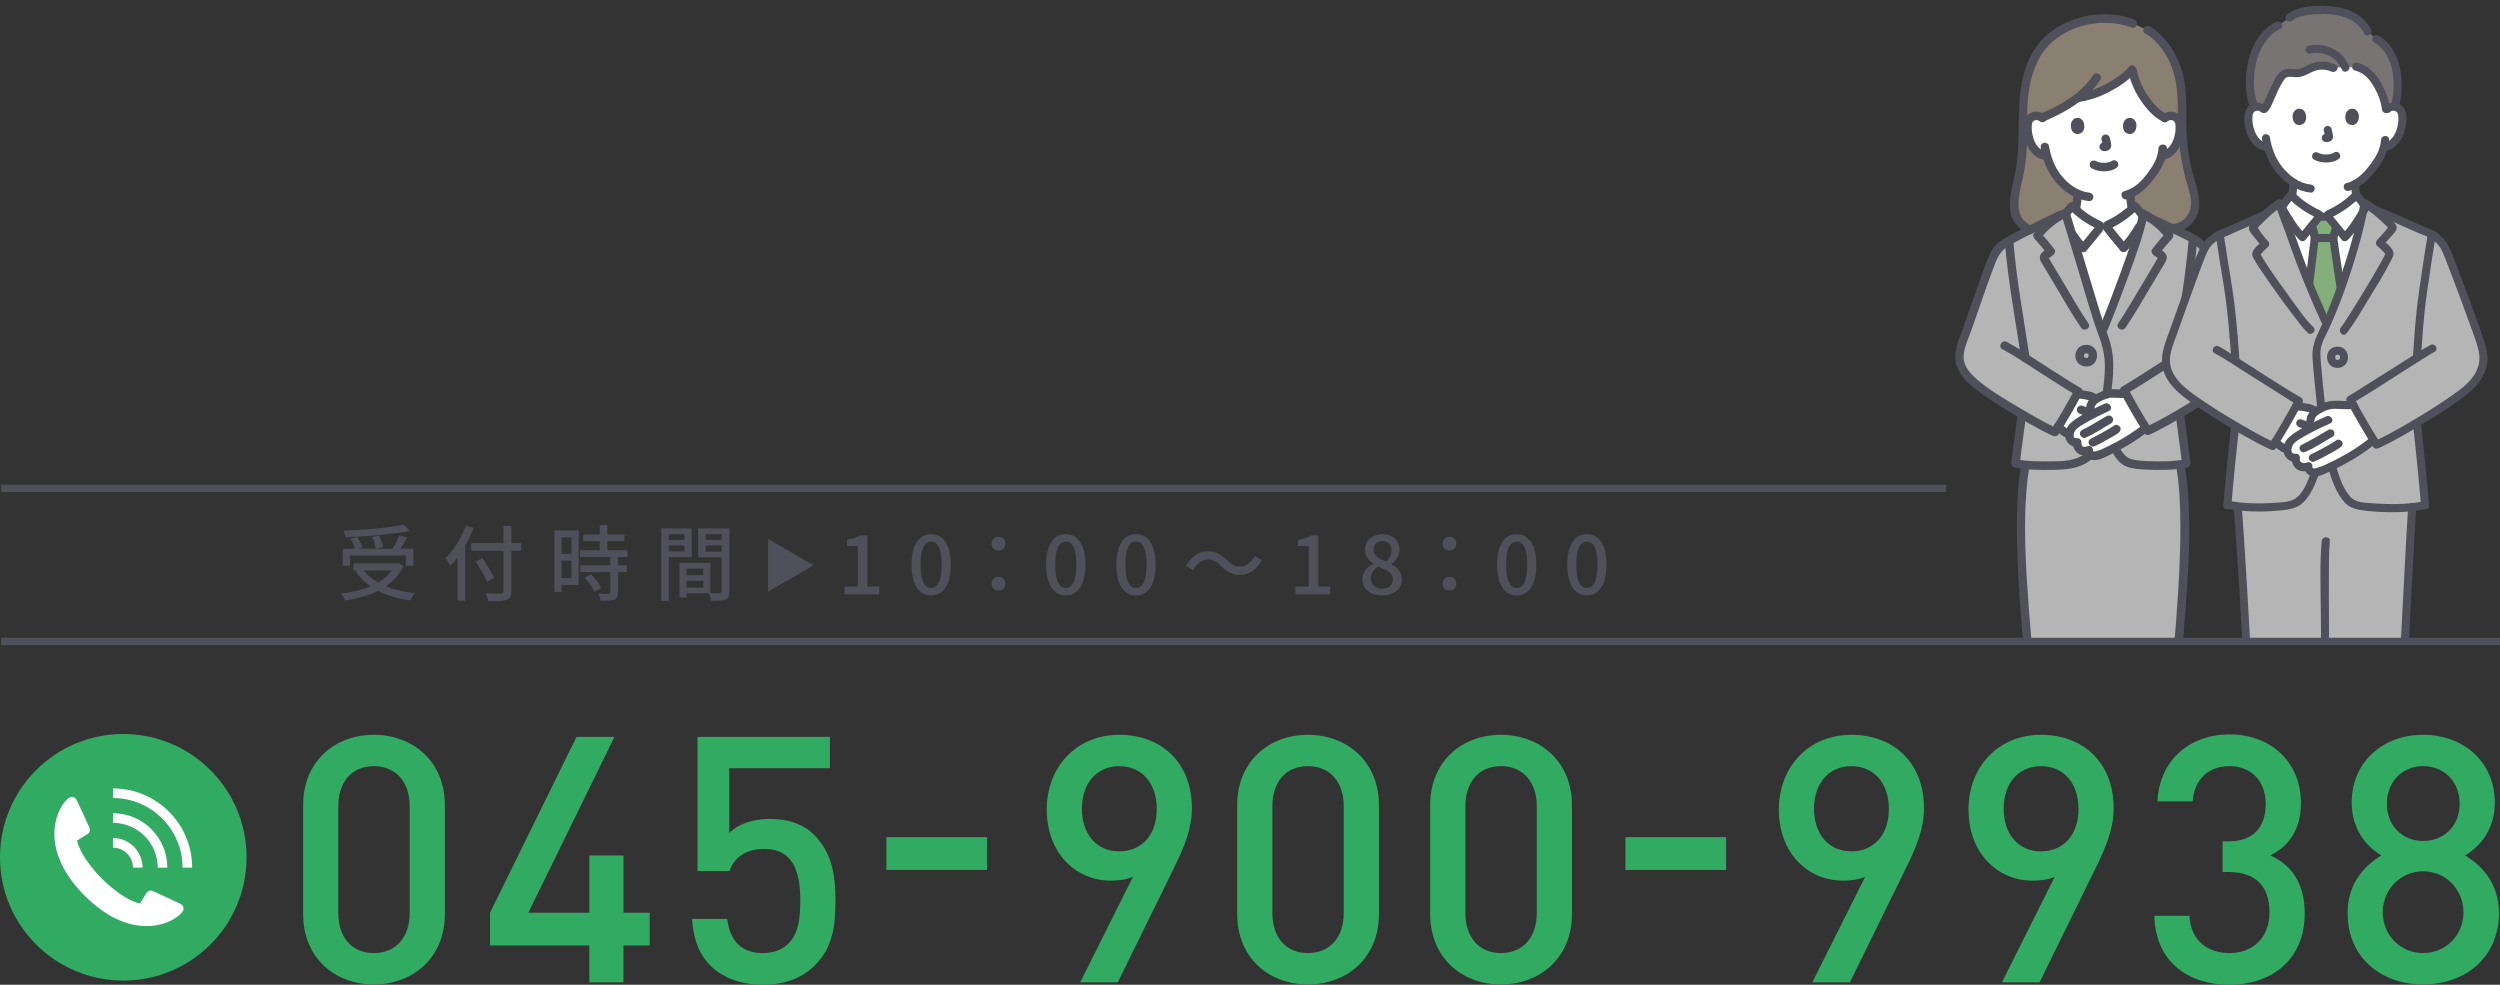 <?xml version="1.0" encoding="UTF-8"?>
<svg id="_レイヤー_2" data-name="レイヤー 2" xmlns="http://www.w3.org/2000/svg" xmlns:xlink="http://www.w3.org/1999/xlink" viewBox="0 0 686 270.22">
  <rect x="0" y="0" width="686" height="270.22" fill="#333333" stroke="none"/>
  <defs>
    <style>
      .cls-1, .cls-2, .cls-3 {
        fill: none;
      }

      .cls-4 {
        fill: #fff;
      }

      .cls-5 {
        fill: #8a8072;
      }

      .cls-6 {
        fill: #b5b5b5;
      }

      .cls-7 {
        fill: #31ab61;
      }

      .cls-8 {
        fill: #83b07a;
      }

      .cls-9 {
        fill: #787473;
      }

      .cls-10 {
        fill: #50505a;
      }

      .cls-2 {
        stroke: #50505a;
        stroke-miterlimit: 10;
        stroke-width: 2px;
      }

      .cls-3 {
        clip-path: url(#clippath);
      }
    </style>
    <clipPath id="clippath">
      <rect class="cls-1" x="530" width="156" height="176"/>
    </clipPath>
  </defs>
  <g id="_レイヤー_1-2" data-name="レイヤー 1">
    <g>
      <path class="cls-7" d="m102.58,270.13c-10.69,0-19.4-7.29-19.4-19.3v-29.9c0-12.02,8.71-19.3,19.4-19.3s19.49,7.29,19.49,19.3v29.9c0,12.02-8.8,19.3-19.49,19.3Zm9.84-48.92c0-6.53-3.69-10.98-9.84-10.98s-9.75,4.45-9.75,10.98v29.33c0,6.53,3.6,10.98,9.75,10.98s9.84-4.45,9.84-10.98v-29.33Z"/>
      <path class="cls-7" d="m171.08,259.44v10.12h-9.37v-10.12h-27.25v-8.99l23.75-48.26h10.41l-23.65,48.26h16.75v-15.71h9.37v15.71h7.19v8.99h-7.19Z"/>
      <path class="cls-7" d="m223.57,264.92c-3.03,3.03-7.66,5.3-14.19,5.3s-11.45-2.27-14.38-5.2c-3.6-3.6-4.73-8.04-5.11-12.87h9.65c.76,5.96,3.78,9.37,9.84,9.37,2.84,0,5.3-.95,7-2.65,2.84-2.84,3.22-7.29,3.22-11.83,0-8.04-2.08-14.1-9.84-14.1-5.49,0-8.52,2.74-9.56,6.06h-8.8v-36.81h36.33v8.61h-27.63v17.79c2.27-2.37,6.24-3.88,11.17-3.88,5.3,0,9.37,1.61,12.11,4.35,5.11,5.11,5.87,11.64,5.87,17.98,0,7.19-.76,12.96-5.68,17.88Z"/>
      <path class="cls-7" d="m243.23,238.71v-8.99h27.63v8.99h-27.63Z"/>
      <path class="cls-7" d="m322.05,238.34l-15.33,31.22h-10.31l14.48-28.95c-1.8.76-3.97,1.04-6.06,1.04-9.75,0-17.6-7.66-17.6-19.49s8.23-20.53,19.87-20.53,19.96,7.66,19.96,20.15c0,5.49-2.08,10.69-5.02,16.56Zm-14.95-28.1c-6.06,0-10.22,4.54-10.22,11.73,0,6.62,3.79,11.64,10.22,11.64,6.06,0,10.31-4.35,10.31-11.64s-4.26-11.73-10.31-11.73Z"/>
      <path class="cls-7" d="m358.89,270.13c-10.69,0-19.4-7.29-19.4-19.3v-29.9c0-12.02,8.71-19.3,19.4-19.3s19.49,7.29,19.49,19.3v29.9c0,12.02-8.8,19.3-19.49,19.3Zm9.84-48.92c0-6.53-3.69-10.98-9.84-10.98s-9.75,4.45-9.75,10.98v29.33c0,6.53,3.6,10.98,9.75,10.98s9.84-4.45,9.84-10.98v-29.33Z"/>
      <path class="cls-7" d="m411.85,270.13c-10.69,0-19.4-7.29-19.4-19.3v-29.9c0-12.02,8.71-19.3,19.4-19.3s19.49,7.29,19.49,19.3v29.9c0,12.02-8.8,19.3-19.49,19.3Zm9.84-48.92c0-6.53-3.69-10.98-9.84-10.98s-9.75,4.45-9.75,10.98v29.33c0,6.53,3.6,10.98,9.75,10.98s9.84-4.45,9.84-10.98v-29.33Z"/>
      <path class="cls-7" d="m446.01,238.71v-8.99h27.63v8.99h-27.63Z"/>
      <path class="cls-7" d="m522.94,238.34l-15.33,31.22h-10.31l14.48-28.95c-1.8.76-3.97,1.04-6.06,1.04-9.75,0-17.6-7.66-17.6-19.49s8.23-20.53,19.87-20.53,19.96,7.66,19.96,20.15c0,5.49-2.08,10.69-5.02,16.56Zm-14.95-28.1c-6.06,0-10.22,4.54-10.22,11.73,0,6.62,3.79,11.64,10.22,11.64,6.06,0,10.31-4.35,10.31-11.64s-4.26-11.73-10.31-11.73Z"/>
      <path class="cls-7" d="m574.98,238.34l-15.33,31.22h-10.31l14.48-28.95c-1.8.76-3.97,1.04-6.06,1.04-9.75,0-17.6-7.66-17.6-19.49s8.23-20.53,19.87-20.53,19.96,7.66,19.96,20.15c0,5.49-2.08,10.69-5.02,16.56Zm-14.95-28.1c-6.06,0-10.22,4.54-10.22,11.73,0,6.62,3.79,11.64,10.22,11.64,6.06,0,10.31-4.35,10.31-11.64s-4.26-11.73-10.31-11.73Z"/>
      <path class="cls-7" d="m611.77,270.22c-10.79,0-20.25-5.77-20.63-18.92h9.65c.38,7.19,5.39,10.22,10.98,10.22,6.25,0,10.98-4.07,10.98-11.17s-3.69-11.07-11.26-11.07h-1.61v-8.42h1.61c7,0,10.22-4.07,10.22-10.22,0-6.81-4.45-10.41-9.94-10.41-5.87,0-9.65,3.69-10.12,9.65h-9.65c.57-11.45,8.99-18.36,19.78-18.36,11.45,0,19.59,7.66,19.59,18.83,0,7.19-3.22,11.83-8.42,14.38,5.77,2.56,9.46,7.57,9.46,15.9,0,12.96-9.37,19.59-20.63,19.59Z"/>
      <path class="cls-7" d="m664.9,270.13c-11.54,0-20.72-7.38-20.72-19.59,0-8.04,4.54-12.96,9.27-15.8-4.35-2.65-8.14-7.38-8.14-14.48,0-11.26,8.61-18.64,19.59-18.64s19.68,7.38,19.68,18.64c0,7.1-3.78,11.83-8.14,14.48,4.73,2.84,9.27,7.76,9.27,15.8,0,12.21-9.27,19.59-20.82,19.59Zm0-31.04c-6.25,0-11.07,5.02-11.07,11.26s4.83,11.17,11.07,11.17,11.07-4.92,11.07-11.17-4.83-11.26-11.07-11.26Zm0-28.86c-5.87,0-9.94,4.45-9.94,10.31s4.07,10.22,9.94,10.22,10.03-4.26,10.03-10.22-4.16-10.31-10.03-10.31Z"/>
    </g>
    <g>
      <path class="cls-7" d="m67.66,235.24c0-18.68-15.15-33.83-33.83-33.83S0,216.56,0,235.24c0,9.34,3.78,17.79,9.9,23.91l.02.02c6.12,6.11,14.57,9.9,23.91,9.9,18.68,0,33.83-15.14,33.83-33.83Z"/>
      <g>
        <path class="cls-4" d="m49.21,247.87c-.89-.38-6.75-3.18-7.36-3.4-.84-.3-1.49.16-1.81.79-.27.52-.79,1.24-1.64,2.66-3.56-.8-7.75-4.13-10.44-6.82-2.69-2.69-6.02-6.88-6.82-10.44,1.41-.85,2.14-1.38,2.66-1.64.64-.33,1.09-.97.79-1.81-.22-.61-3.01-6.47-3.4-7.36-.48-1.12-1.47-1.81-2.89-.4-3.45,3.45-7.18,14.21,4.95,26.34,12.14,12.14,22.89,8.4,26.34,4.95,1.42-1.42.73-2.4-.4-2.89Z"/>
        <g>
          <path class="cls-4" d="m30.99,223.15v2.64c6.78,0,12.29,5.51,12.29,12.29h0s2.64,0,2.64,0h0c0-8.23-6.7-14.93-14.93-14.93Z"/>
          <path class="cls-4" d="m52.73,238.08h0c0-11.99-9.75-21.74-21.74-21.74v2.64c10.53,0,19.1,8.57,19.1,19.1h0s2.64,0,2.64,0Z"/>
          <path class="cls-4" d="m30.99,229.95v2.64c3.02,0,5.49,2.46,5.49,5.48h2.64c0-4.48-3.65-8.13-8.13-8.13Z"/>
        </g>
      </g>
    </g>
    <line class="cls-2" x1=".32" y1="134" x2="534.07" y2="134"/>
    <g class="cls-3">
      <g>
        <g id="group">
          <path class="cls-4" d="m591.23,188.86c1.42,11.3-.92,22.68-2.32,33.98-.76,6.13-1.02,12.97,1.65,18.3.05.16.07.25.07.25.21.79.57,2.91-.13,3.34s-1.85.42-2.67.43c-3.57.06-7.34-2.63-9.34-4.41-.06-.05-.14-.07-.22-.06-.35-14.04-.35-28.09-.35-42.14,0-3.08,0-6.83,0-9.91"/>
          <path class="cls-4" d="m563.44,188.86c-1.42,11.3.92,22.68,2.32,33.98.76,6.13,1.02,12.97-1.65,18.3-.05.16-.07.25-.07.25-.21.79-.57,2.91.13,3.34.7.43,1.85.42,2.67.43,3.57.06,7.34-2.13,9.34-3.91.06-.05.14-.07.22-.06.35-14.04.35-28.59.35-42.64,0-3.08,0-6.83,0-9.91"/>
          <path class="cls-5" d="m557.12,63.02c-2.75-.99-4.42-3.57-4.4-6,.02-2.16.49-5.7,1.04-7.82.4-1.55.75-3.69.99-6.39.25-2.7.39-5.95.39-9.74-.35-10.39,2.39-17.93,6.69-22.05,2.6-2.49,8.44-5.87,15.01-5.87,4.01,0,6.13.42,8.41,1.3l4.06,1.81c1.54.84,1.96,1.48,3.38,2.85,3.28,3.17,5.56,8.88,5.93,13.99.11,1.48.18,4.92.11,7.97.12,9.43,1.73,14.71,2.57,17.31.67,2.08.99,3.75,1.01,5.91.02,2.98-2.68,6.44-6.34,6.36l-38.85.37Z"/>
          <path class="cls-4" d="m585,57.29c-.03-.18-.05-.36-.08-.54-.21-1.2-.34-2.4-.35-3.61,4.19-1.81,7.56-7.45,8.15-9.05.09-.27.27-.78.43-1.38.22-.03.34-.05.34-.05.72-.11,1.41-.44,1.96-.89.73-.59,1.25-1.36,1.65-2.16.82-1.65,1.18-3.5,1.02-5.32-.04-.46-.12-.93-.35-1.35-.33-.59-.98-1.02-1.7-1.13s-1.49.12-2,.59c-2.42-1.2-4.14-3.31-5.33-5-2.45-3.48-3.15-5.9-3.6-8.35-2.15,2.63-6.94,5.58-11.2,6.97,0,0-1.67.48-3.59.61-1.39,1.11-2.92,2.13-4.53,3.09-.9.53-4.29,2.09-5.5,2.59-.51-.4-1.21-.59-1.87-.49-.72.11-1.37.54-1.7,1.13-.23.41-.31.89-.35,1.35-.16,1.82.2,3.66,1.02,5.32.4.81.92,1.58,1.65,2.16.56.44,1.24.77,1.96.89,0,0,.24.04.64.1.57,2.01,1.53,4.3,3.25,6.35,1.55,1.86,3.3,3.26,5.2,4.09-.02,1.2-.15,2.38-.36,3.56-.05.28-.08.55-.12.81,1.9,1.7,4.13,3.15,6.28,4.12.15.07.32.15.37.31h1.84c.05-.16.22-.24.37-.31,2.56-1.16,5.23-2.98,7.32-5.11"/>
          <path class="cls-6" d="m558.18,116.77c-.81,2.86-1.82,7.6-2.48,11.33-3.1,17.57,1.34,54.05,1.65,59.82.02.29.24.52.53.55,9.17.85,30.77.88,38.42-.03.28-.03.5-.26.52-.55.3-5.7,4.64-42.21,1.54-59.8-.66-3.72-1.66-8.47-2.48-11.33h-37.7Z"/>
          <path class="cls-6" d="m580.3,122.81c.96,1.92,2.06,3.44,3.28,3.99,3.08,1.38,13.02,1.03,16.33.36-.29-2.67-1.06-8.15-1.76-13.45l-.03-.21c3.1-1.8,6.41-3.84,9.08-5.69,2.56-1.78,6.02-3.93,7.65-7.24,1.63-3.31.07-6.15-1.42-10.44-1.58-4.52-4.8-13.95-6.61-18.56-1.18-3.01-1.85-3.56-3.26-4.86-1.04-.89-2.23-1.47-3.55-2.13-2.75-1.37-8.6-4.01-11.37-5.48l-.46-.25c-.41,1.88-1.76,6.77-3.56,11.83-3.09,8.67-5.33,14.57-7.81,20.52-.85-2.39-1.55-4.81-2.3-7.23-1.15-3.7-6.88-22.67-7.59-25.02,0,0-.09-.3-.18-.59l-1.57.75c-3.29,1.56-8.71,4.27-11.46,5.64-.5.25-2.48,1.43-2.94,1.67-.32.2-.9.39-1.12.63-1.31.97-2.08,1.85-3.26,4.86-1.81,4.61-5.03,14.04-6.61,18.56-1.5,4.29-3.06,7.13-1.42,10.44,1.63,3.31,5.09,5.46,7.65,7.24,2.6,1.81,5.81,3.79,8.84,5.56v.1c-.71,5.29-1.47,10.73-1.76,13.38,2.34.5,13.16,1.16,16.95-.19,1.29-.46,2.54-1.16,3.64-2.31l6.64-1.86Z"/>
          <path class="cls-4" d="m583.03,121.37c.24-.13.48-.27.71-.41,1.76-1.02,3.19-2.17,4.11-2.83.33-.24.65-.48.97-.73-1.95-3.06-3.73-6.21-5.46-9.39-1.31.06-2.58-.05-4.05-.08-1.11-.01-3.01.88-3.97,1.45-.82.49-1.64,1.32-1.74,2.46l.28,2.02c-1.13.59-2.13,1.13-2.65,1.44-.4.24-2.19,1.41-2.59,1.91-1,1.25-.98,2.68-.58,3.2s1.12,1.19,1.95.99c-.02.04-.25,1.03.68,1.93.73.7,1.96.5,2.51.16-.32.44.42,1.75,1.53,1.58.73-.11,1.66-.38,2.33-.67.99-.42,3.51-1.65,5.96-3.03Z"/>
          <path class="cls-4" d="m571.62,108.33c-.57-.08-1.14-.14-1.66-.22-1.68,3.08-3.41,6.15-5.28,9.13.71.5,1.43.96,2.11,1.49l1.01.6c.02-.63.26-1.4.83-2.12.4-.5,2.19-1.67,2.59-1.91.51-.31,1.52-.85,2.65-1.44-.14-1-.28-2.02-.28-2.02.08-.92.63-1.64,1.27-2.14-.19-.89-1.69-1.17-3.23-1.38Z"/>
          <path class="cls-9" d="m553.18,259.79c-.06-.08-.13-.17-.18-.26-.76-1.2-.76-2.75-.32-4.1.44-1.35,1.27-2.53,2.1-3.67,2.03-2.77,4.18-5.46,6.43-8.05.88-1.01,1.88-2.07,3.19-2.31-.21.79-.53,2.76.17,3.19s1.77.43,2.59.44c3.6.06,7.44-2.52,9.44-4.32.14-.12.39.05.39.24.02,2.32.21,3.32.2,5.89,0,.68-.21,1.35-.45,1.98-.57,1.54-2.26,2.29-3.62,3.22-3.53,2.42-5.39,6.84-9.09,8.99-2.65,1.54-6.08,1.67-8.83.32-.77-.38-1.5-.87-2.02-1.55Z"/>
          <path class="cls-9" d="m601.85,259.79c.06-.08.13-.17.18-.26.76-1.2.76-2.75.32-4.1-.44-1.35-1.27-2.53-2.1-3.67-2.03-2.77-4.18-5.46-6.43-8.05-.88-1.01-1.88-2.07-3.19-2.31.21.79.57,2.91-.13,3.34s-1.85.42-2.67.43c-3.57.06-7.34-2.63-9.34-4.41-.15-.14-.44-.03-.44.14-.03,2.33-.3,3.16-.29,5.75,0,.68.3,1.54.54,2.18.57,1.54,2.26,2.29,3.62,3.22,3.53,2.42,5.39,6.84,9.09,8.99,2.65,1.54,6.08,1.67,8.83.32.77-.38,1.5-.87,2.02-1.55Z"/>
          <path class="cls-4" d="m567.4,57.86c-.2.26-.4.53-.58.81.05.18.08.28.08.28.71,2.34,6.44,21.31,7.59,25.02.73,2.34,1.41,4.69,2.23,7.01.28-.44.47-.73.47-.73,2.32-5.64,4.49-11.36,7.41-19.57,1.63-4.58,2.89-9.03,3.42-11.22-.59-1.02-1.33-2.03-2.23-2.86-2.09,2.13-4.77,3.95-7.32,5.11-.15.07-.32.15-.37.31-.04.14.02.28.08.41h-2c.06-.13.13-.28.08-.41-.05-.16-.22-.24-.37-.31-2.56-1.16-5.23-2.98-7.32-5.11-.43.39-.82.82-1.17,1.28Z"/>
          <path class="cls-10" d="m562.34,188.86c-1.12,9.28.19,18.56,1.48,27.75,1.1,7.84,3.01,17.07-.92,24.45-.71,1.33,1.31,2.51,2.02,1.18,3.97-7.45,2.53-16.33,1.43-24.31-1.34-9.63-2.85-19.34-1.67-29.07.18-1.49-2.16-1.48-2.34,0h0Z"/>
          <path class="cls-10" d="m576.11,189.3c0,17.21.06,34.43-.36,51.64-.04,1.51,2.3,1.51,2.34,0,.42-17.21.36-34.43.36-51.64,0-1.51-2.34-1.51-2.34,0h0Z"/>
          <path class="cls-10" d="m590.05,188.86c1.18,9.73-.33,19.44-1.67,29.07-1.11,7.98-2.54,16.85,1.42,24.3.71,1.33,2.73.15,2.02-1.18-3.92-7.38-2.01-16.6-.91-24.44,1.29-9.19,2.6-18.47,1.48-27.75-.18-1.48-2.52-1.49-2.34,0h0Z"/>
          <path class="cls-10" d="m554.66,127.33c-1,5.59-1.21,11.29-1.22,16.96,0,6.43.29,12.87.71,19.28.36,5.51.83,11.02,1.34,16.52.17,1.85.35,3.69.51,5.54.14,1.55-.12,3.69,1.87,4,2.56.4,5.27.36,7.86.45,3.22.11,6.45.17,9.67.19,6.02.04,12.07,0,18.09-.41,1-.07,2.14-.04,3.12-.29,1.13-.29,1.34-1.25,1.41-2.26.1-1.45.24-2.9.37-4.34.46-5.03.91-10.05,1.27-15.09.89-12.19,1.77-24.72.29-36.89-.15-1.25-.34-2.48-.56-3.72-.27-1.48-2.52-.85-2.26.62.95,5.3,1.13,10.71,1.16,16.08.03,6.16-.23,12.33-.61,18.48-.33,5.42-.77,10.82-1.25,16.23-.17,1.95-.35,3.89-.53,5.84-.06.69-.12,1.37-.18,2.06-.02.24-.04.49-.06.73,0,.08-.05.25-.02.33,0,.03-.03.11,0,.13-.12-.15.73-.31.28-.46-.32-.11-.97.1-1.31.12-.58.05-1.16.09-1.74.13-1.26.08-2.53.14-3.79.19-2.95.11-5.9.16-8.85.18-6.11.04-12.23-.03-18.33-.35-1.08-.06-2.31-.32-3.38-.23.02,0-.43-.05-.44-.04.05-.07.32.6.42.48.04-.05-.03-.25-.02-.32.03-.24-.04-.52-.06-.77-.12-1.55-.28-3.1-.42-4.65-.46-4.94-.9-9.88-1.27-14.82-.87-11.77-1.68-23.82-.38-35.59.14-1.24.32-2.47.54-3.7.26-1.47-1.99-2.1-2.26-.62h0Z"/>
          <path class="cls-10" d="m554.19,259.2c-2.13-3.05,1.52-6.81,3.28-9.1,1.18-1.53,2.4-3.03,3.65-4.5.99-1.17,2.03-2.69,3.59-3.08l-1.44-1.44c-.3,1.21-.61,2.86.14,3.97.87,1.28,3.13,1.23,4.49,1.13,1.88-.14,3.68-.81,5.33-1.69.77-.41,1.5-.87,2.21-1.38.36-.26.71-.52,1.05-.79.16-.13.33-.26.49-.4.28-.21.31-.25.08-.12l-.9-.12.16.1-.54-.7c.22.54.07,1.48.1,2.07.04.67.08,1.34.1,2.01.05,1.44.13,3.04-.97,4.15-.94.95-2.26,1.5-3.3,2.33s-2,1.87-2.88,2.92c-1.75,2.09-3.41,4.52-5.93,5.75-2.75,1.33-6.83,1.14-8.9-1.33-.97-1.16-2.62.51-1.65,1.65,2.61,3.11,7.66,3.46,11.19,1.95s5.57-4.98,8.14-7.71c1.31-1.39,2.9-2.22,4.39-3.38s2.21-2.79,2.29-4.64c.04-1.01-.03-2.03-.09-3.03-.05-.93.02-1.93-.11-2.85-.1-.74-.58-1.42-1.4-1.45s-1.35.72-1.92,1.16c-1.78,1.39-3.89,2.61-6.12,3.05-.9.18-2.2.33-3.09.03-.24-.08-.18.07-.29-.08-.1-.15-.03-.5-.02-.68.02-.43.11-.85.21-1.27.22-.88-.56-1.66-1.44-1.44-2.03.5-3.33,2.16-4.63,3.68-1.48,1.74-2.91,3.53-4.3,5.35-2.3,3.02-5.68,7.26-3,11.09.86,1.23,2.89.06,2.02-1.18Z"/>
          <path class="cls-10" d="m602.86,260.38c2.68-3.84-.7-8.08-3-11.09-1.39-1.82-2.82-3.6-4.3-5.35-1.3-1.52-2.59-3.18-4.63-3.68-.87-.22-1.66.56-1.44,1.44.12.49.47,1.59.23,2.06-.17.33-1.74.25-2.27.23-2.08-.09-4.05-1.1-5.76-2.23-.76-.5-1.47-1.06-2.17-1.65-.57-.48-1.27-.83-1.99-.37-.76.48-.65,1.37-.69,2.15-.04.92-.15,1.83-.2,2.75-.12,1.95-.05,4.03,1.15,5.67,1.12,1.54,3.01,2.22,4.42,3.44,2.87,2.49,4.64,6.05,7.91,8.11,3.66,2.31,9.62,2.29,12.57-1.23.96-1.15-.69-2.81-1.65-1.65-2.02,2.42-6,2.66-8.72,1.42s-4.33-3.7-6.11-5.83c-.88-1.05-1.8-2.06-2.88-2.92s-2.4-1.4-3.34-2.37c-1.1-1.13-1.08-2.82-1.01-4.28.03-.64.1-1.28.15-1.92.03-.36-.04-1.6.03-1.72l-.7.54c-.62-.22-.73-.19-.34.08.16.14.32.27.49.4.34.27.69.54,1.04.8.7.51,1.43.99,2.18,1.41,1.68.93,3.53,1.64,5.46,1.75,1.38.08,3.58.14,4.43-1.19.71-1.12.36-2.84.06-4.04l-1.44,1.44c1.57.39,2.6,1.91,3.59,3.08,1.25,1.47,2.47,2.97,3.65,4.5,1.76,2.29,5.41,6.06,3.28,9.1-.86,1.24,1.16,2.41,2.02,1.18Z"/>
          <path class="cls-10" d="m570.77,57.67c.22-1.49.46-2.97.49-4.48.01-.61-.55-1.2-1.17-1.17s-1.16.51-1.17,1.17c-.02.84-.09,1.68-.2,2.51l.04-.31c-.07.55-.17,1.1-.25,1.66-.05.32-.05.61.12.9.14.24.42.47.7.54.3.07.64.05.9-.12.24-.15.49-.41.54-.7h0Z"/>
          <path class="cls-10" d="m583.39,53.17c.03,1.5.26,2.96.48,4.43.04.27.31.57.54.7.25.15.62.21.9.12s.56-.27.7-.54c.16-.3.17-.57.12-.9-.08-.52-.17-1.04-.24-1.57l.04.31c-.11-.85-.18-1.7-.2-2.55-.01-.61-.53-1.2-1.17-1.17s-1.18.51-1.17,1.17h0Z"/>
          <path class="cls-10" d="m588.84,58.52c-.63-1.01-1.35-1.96-2.22-2.77-.46-.43-1.2-.46-1.65,0-1.19,1.2-2.5,2.26-3.92,3.18-.69.45-1.4.87-2.14,1.24s-1.69.63-1.93,1.51c-.18.67.14,1.27.53,1.78.48.64.98,1.25,1.49,1.87.96,1.18,1.94,2.34,2.9,3.52.4.49,1.25.41,1.65,0,1.77-1.78,3.16-3.88,4.47-6.02.79-1.29-1.24-2.47-2.02-1.18-1.2,1.97-2.46,3.9-4.1,5.54h1.65c-.8-.99-1.62-1.96-2.42-2.94-.45-.55-.91-1.1-1.35-1.66-.12-.16-.24-.3-.36-.46-.05-.07-.1-.16-.16-.22-.11-.12.04-.15.02.08l-.16.59c-.21.17-.23.21-.05.11l.17-.08c.17-.08.34-.16.51-.25.35-.17.69-.35,1.03-.54.7-.39,1.38-.81,2.04-1.27,1.36-.94,2.64-1.99,3.81-3.16h-1.65c.73.69,1.33,1.45,1.85,2.3.79,1.28,2.82.1,2.02-1.18h0Z"/>
          <path class="cls-10" d="m567.85,59.24c.45-.67.97-1.28,1.56-1.83h-1.65c1.16,1.17,2.45,2.22,3.81,3.16.66.45,1.34.88,2.04,1.27.31.17.63.34.94.5.17.09.34.17.51.25.08.04.17.08.26.12.18.1.16.06-.05-.11l-.16-.59c-.02-.21.14-.21.02-.08-.05.05-.09.12-.13.18-.13.18-.25.34-.39.51-.44.56-.9,1.11-1.35,1.66-.81.98-1.62,1.95-2.42,2.94h1.65c-1.09-1.1-2.02-2.31-2.88-3.6-.35-.53-1.03-.75-1.6-.42-.52.31-.77,1.07-.42,1.6.96,1.45,2.01,2.84,3.24,4.08.41.41,1.26.49,1.65,0,.94-1.16,1.9-2.3,2.84-3.45.51-.62,1.02-1.25,1.51-1.89.4-.53.76-1.14.57-1.83-.24-.85-1.15-1.11-1.85-1.47-.73-.37-1.45-.79-2.14-1.23-1.45-.93-2.79-2.02-4.01-3.24-.46-.46-1.19-.43-1.65,0-.73.69-1.36,1.47-1.92,2.31-.35.52-.1,1.3.42,1.6.58.34,1.25.11,1.6-.42h0Z"/>
          <path class="cls-10" d="m588.04,60.09c2.38,1.26,4.84,2.38,7.27,3.52,1.16.55,2.33,1.09,3.48,1.66,1.35.65,2.77,1.28,3.93,2.24.49.4,1.18.48,1.65,0,.41-.41.49-1.25,0-1.65-2.24-1.85-5.09-2.95-7.69-4.17s-5.02-2.32-7.46-3.61c-1.33-.7-2.51,1.32-1.18,2.02h0Z"/>
          <path class="cls-10" d="m575.43,97.55c0-.55-.13-1.12-.42-1.59-.36-.58-.9-.98-1.54-1.19s-1.4-.21-2.02.01-1.19.63-1.53,1.23c-.55.94-.58,2.22-.01,3.16.7,1.17,2.21,1.66,3.5,1.28s2.02-1.61,2.03-2.91c0-.61-.54-1.2-1.17-1.17s-1.17.51-1.17,1.17c0,.11,0,.22-.02.32l.04-.31c-.03.19-.08.37-.15.55l.12-.28c-.06.14-.13.26-.22.38l.18-.24c-.08.1-.17.19-.27.27l.24-.18c-.1.07-.2.14-.32.19l.28-.12c-.14.06-.29.1-.44.12l.31-.04c-.21.03-.43.03-.64,0l.31.04c-.18-.02-.35-.07-.51-.13l.28.12c-.13-.06-.25-.12-.37-.21l.24.18c-.11-.09-.21-.19-.3-.3l.18.24c-.09-.12-.16-.24-.22-.38l.12.28c-.06-.15-.1-.3-.12-.46l.04.31c-.02-.19-.02-.38,0-.56l-.04.31c.03-.19.08-.38.15-.56l-.12.28c.06-.12.12-.24.2-.35l-.18.24c.08-.11.18-.2.29-.29l-.24.18c.1-.08.21-.14.33-.19l-.28.12c.16-.07.33-.11.51-.14l-.31.04c.2-.03.4-.03.61,0l-.31-.04c.18.02.35.07.52.13l-.28-.12c.13.06.25.12.37.21l-.24-.18c.09.07.18.16.25.25l-.18-.24c.09.11.15.23.21.36l-.12-.28c.06.15.1.31.13.47l-.04-.31c.01.1.02.2.02.3,0,.61.53,1.2,1.17,1.17s1.18-.51,1.17-1.17Z"/>
          <path class="cls-10" d="m587.07,58.39c-1.21,5.58-3.22,11-5.16,16.35s-3.77,10.16-5.83,15.17c-.57,1.39,1.69,2,2.26.62,2.06-5.01,3.98-10.08,5.83-15.17,1.94-5.36,3.96-10.77,5.16-16.35.32-1.47-1.94-2.1-2.26-.62h0Z"/>
          <path class="cls-10" d="m579.29,123.4c1.01,1.98,2.3,4.01,4.51,4.73,1.65.54,3.49.64,5.21.73,3.69.18,7.57.15,11.21-.57.45-.09.91-.65.86-1.13-.5-4.49-1.17-8.97-1.76-13.45-.08-.63-.48-1.16-1.17-1.17-.57,0-1.25.54-1.17,1.17.59,4.48,1.26,8.96,1.76,13.45l.86-1.13c-3.19.63-6.61.63-9.84.52-1.57-.05-3.17-.13-4.7-.5-1.91-.46-2.86-2.09-3.75-3.82-.68-1.34-2.7-.16-2.02,1.18h0Z"/>
          <path class="cls-10" d="m564.56,58.08c-2.76,1.31-5.51,2.68-8.25,4.04-1.12.56-2.26,1.09-3.37,1.68-.94.5-1.84,1.09-2.79,1.58-1.33.7-.15,2.72,1.18,2.02.95-.5,1.84-1.08,2.79-1.58,1.11-.59,2.24-1.12,3.37-1.68,2.74-1.36,5.48-2.73,8.25-4.04,1.36-.65.17-2.66-1.18-2.02h0Z"/>
          <path class="cls-10" d="m565.78,59.25c1.46,4.78,2.9,9.57,4.35,14.35,1.89,6.25,3.6,12.63,5.87,18.76.97,2.63,1.57,5.26,1.59,8.08.01,2.49-.32,4.98-.62,7.45-.18,1.49,2.16,1.48,2.34,0,.55-4.56,1.04-9.08-.2-13.59-.73-2.66-1.81-5.23-2.62-7.87-.43-1.39-.86-2.79-1.28-4.18-1.74-5.69-3.46-11.39-5.18-17.08-.66-2.18-1.32-4.36-1.98-6.54-.44-1.44-2.7-.82-2.26.62h0Z"/>
          <path class="cls-10" d="m565.77,57.6c-2.93,1.47-5.73,3.84-7.69,6.46-.32.43-.13,1.05.18,1.42,1.16,1.35,2.39,2.68,3.45,4.12l.42-1.6c-.81.53-1.98,1.16-2.31,2.13s.32,1.87.8,2.65c.94,1.52,1.85,3.07,2.76,4.61,2.5,4.2,4.93,8.47,7.66,12.53.84,1.24,2.87.07,2.02-1.18-2.41-3.58-4.57-7.34-6.78-11.05-1-1.68-2-3.37-3.01-5.05-.25-.41-.5-.81-.74-1.22-.15-.25-.31-.48-.43-.74-.08-.21-.1-.11-.07.29.09-.08.18-.16.27-.24.34-.14.69-.5,1.01-.71.49-.32.81-1.07.42-1.6-1.18-1.6-2.52-3.09-3.81-4.59l.18,1.42c1.73-2.3,4.3-4.33,6.85-5.62,1.35-.68.16-2.7-1.18-2.02h0Z"/>
          <path class="cls-10" d="m587.33,59.62c2.56,1.28,5.13,3.32,6.85,5.62l.18-1.42c-1.29,1.5-2.64,2.99-3.81,4.59-.39.53-.06,1.28.42,1.6.31.2.6.44.92.63.54.34.14.32.34-.06-.14.28-.29.54-.45.8-.25.42-.51.83-.76,1.25-1.01,1.68-2.01,3.36-3.01,5.05-2.21,3.71-4.37,7.47-6.78,11.05-.84,1.25,1.18,2.43,2.02,1.18,2.73-4.05,5.16-8.33,7.66-12.53.92-1.54,1.82-3.09,2.76-4.61.48-.78,1.13-1.69.8-2.65s-1.5-1.6-2.31-2.13l.42,1.6c1.06-1.43,2.29-2.77,3.45-4.12.31-.36.5-.99.18-1.42-1.97-2.62-4.76-4.99-7.69-6.46-1.34-.67-2.53,1.34-1.18,2.02h0Z"/>
          <path class="cls-10" d="m600.56,66.03c-.87,10.48-2.83,20.91-4.38,31.3-.22,1.47,2.03,2.11,2.26.62,1.59-10.6,3.58-21.23,4.47-31.92.12-1.5-2.22-1.49-2.34,0h0Z"/>
          <path class="cls-10" d="m553.65,113.78c-.59,4.46-1.25,8.91-1.75,13.38-.05.48.4,1.03.86,1.13,3.3.68,6.85.68,10.2.65,4.18-.05,8.4-.32,11.52-3.45,1.07-1.07-.59-2.72-1.65-1.65-2.77,2.76-6.73,2.75-10.39,2.77-2.96,0-6.21.02-9.06-.57l.86,1.13c.5-4.47,1.16-8.92,1.75-13.38.2-1.49-2.15-1.47-2.34,0h0Z"/>
          <path class="cls-10" d="m550.13,66.38c.89,10.76,2.9,21.45,4.5,32.12.22,1.48,2.48.85,2.26-.62-1.56-10.46-3.54-20.95-4.41-31.5-.12-1.49-2.46-1.5-2.34,0h0Z"/>
          <path class="cls-10" d="m569.65,109.23c.46.07.93.13,1.39.19.11.01.21.03.32.04.05,0,.09.01.14.02.15.02-.25-.04-.1-.01.21.03.42.06.62.09.37.06.73.13,1.09.23.16.04.31.1.47.15s-.13-.06-.13-.06c0,0,.08.04.09.04.07.04.14.08.21.12.52.32,1.31.13,1.6-.42.3-.57.14-1.25-.42-1.6-.66-.41-1.46-.59-2.22-.71-.48-.08-.97-.14-1.46-.2-.2-.03-.39-.05-.59-.08-.15-.02.28.04.07,0-.04,0-.09-.01-.13-.02-.11-.02-.22-.03-.33-.05-.32-.05-.61-.05-.9.12-.24.14-.47.42-.54.7-.13.56.17,1.34.82,1.44h0Z"/>
          <path class="cls-10" d="m572.82,111.83c-.48-.18-.96-.35-1.45-.51-.16-.05-.31-.06-.47-.02-.16,0-.3.05-.44.14-.14.07-.25.17-.33.3-.1.11-.17.25-.21.4-.07.3-.05.64.12.9s.4.44.7.54c.49.15.97.32,1.45.51.16.05.31.06.47.02.16,0,.3-.05.44-.14.14-.07.25-.17.33-.3.1-.11.17-.25.21-.4.07-.3.05-.64-.12-.9l-.18-.24c-.15-.15-.32-.25-.52-.3h0Z"/>
          <path class="cls-10" d="m567.38,117.72c-.7-.54-1.44-1.02-2.16-1.53-.24-.17-.63-.19-.9-.12s-.57.28-.7.54c-.14.27-.22.6-.12.9l.12.28c.1.18.24.32.42.42.72.51,1.46.99,2.16,1.53.13.09.28.13.44.14.16.03.31.03.47-.02.27-.07.57-.28.7-.54.14-.27.22-.6.12-.9l-.12-.28c-.1-.18-.24-.32-.42-.42h0Z"/>
          <path class="cls-10" d="m574.76,111.85c.15-1.27,2.06-2.02,3.15-2.41.36-.13.72-.23,1.09-.31.13-.03-.12,0,.09-.01.07,0,.14,0,.21,0,.28,0,.56.01.84.02,1.07.04,2.14.1,3.21.05.63-.02,1.17-.52,1.17-1.17,0-.61-.54-1.2-1.17-1.17-1.23.05-2.45-.04-3.67-.07-1.03-.03-1.98.23-2.93.62-.9.37-1.8.78-2.57,1.38-1.02.78-1.61,1.81-1.76,3.08-.07.63.59,1.17,1.17,1.17.69,0,1.1-.54,1.17-1.17h0Z"/>
          <path class="cls-10" d="m577.51,110.76c-2.75,1.26-5.59,2.59-8.07,4.32-1.47,1.03-2.69,2.22-2.8,4.14-.11,1.8,1.51,3.59,3.38,3.35l-1.13-1.48c-.33,1.17.28,2.51,1.19,3.23,1.07.85,2.55.79,3.72.18l-1.6-1.6c-.68,1.41.43,2.99,1.86,3.3,1.56.33,3.41-.67,4.78-1.33,3.68-1.76,7.11-3.8,10.33-6.28,1.18-.91.01-2.94-1.18-2.02-2.4,1.85-4.88,3.48-7.57,4.89-1.15.6-2.3,1.19-3.49,1.73-.53.24-1.07.43-1.64.58-.23.06-.5.14-.74.16-.57.04.1-.77-.35.16.51-1.04-.53-2.17-1.6-1.6-.32.17-.78.24-1.09.02-.2-.14-.32-.44-.38-.66-.04-.17,0-.14,0-.13.18-.66-.36-1.58-1.13-1.48-1.73.21-.87-1.93-.2-2.53s1.53-1.12,2.32-1.57c2.12-1.22,4.33-2.33,6.56-3.35,1.37-.63.18-2.64-1.18-2.02h0Z"/>
          <path class="cls-10" d="m578.08,114.15c-1.02.58-2.02,1.21-3.03,1.8-.68.4-1.36.79-2.04,1.17-.29.16-.59.32-.89.47-.13.06-.26.13-.39.19-.07.03-.13.06-.2.09-.26.12.23-.09.06-.02-.56.23-1.03.79-.82,1.44.18.54.83,1.07,1.44.82,2.49-1.02,4.71-2.62,7.05-3.93.53-.3.76-1.08.42-1.6s-1.03-.74-1.6-.42h0Z"/>
          <path class="cls-10" d="m580.14,116.75c-.85.64-1.83,1.15-2.75,1.68-.65.38-1.31.74-1.98,1.1-.3.16-.6.31-.91.46-.13.06-.27.13-.4.19-.06.03-.12.06-.18.08-.27.12.21-.09.04-.02-.56.23-1.03.79-.82,1.44.18.54.83,1.06,1.44.82,1.36-.55,2.65-1.28,3.92-2.01.94-.54,1.95-1.06,2.82-1.72.49-.37.79-1.03.42-1.6-.31-.48-1.08-.82-1.6-.42h0Z"/>
          <path class="cls-10" d="m549.47,95.83c3.48,1.85,6.77,4.16,10.1,6.26s6.71,4.37,10.16,6.37l-.42-1.6c-2.05,3.77-4.15,7.51-6.48,11.11l1.6-.42c-3.46-1.62-6.79-3.57-10.08-5.51-3.99-2.36-8.16-4.79-11.71-7.79-1.77-1.5-3.68-3.51-3.82-5.96s1.24-5.17,2.07-7.53c1.41-4,2.78-8.03,4.2-12.03.75-2.11,1.5-4.22,2.32-6.3.88-2.25,1.79-3.86,3.93-5.02,1.32-.72.14-2.74-1.18-2.02-1.78.96-3.06,2.19-3.97,4.01-.99,1.99-1.7,4.14-2.46,6.23-1.63,4.5-3.19,9.03-4.76,13.55-.85,2.43-2.01,4.87-2.38,7.43s.42,4.78,1.96,6.79,3.65,3.54,5.74,4.99,4,2.71,6.06,3.98c4.17,2.58,8.45,5.13,12.9,7.21.59.28,1.23.15,1.6-.42,2.33-3.6,4.44-7.34,6.48-11.11.3-.55.14-1.28-.42-1.6-3.45-2-6.78-4.24-10.16-6.37s-6.62-4.41-10.1-6.26c-1.33-.71-2.51,1.31-1.18,2.02h0Z"/>
          <path class="cls-10" d="m602.53,93.47c-3.48,1.85-6.77,4.16-10.1,6.26s-6.71,4.37-10.16,6.37c-.56.32-.72,1.05-.42,1.6,2.05,3.77,4.15,7.51,6.48,11.11.37.57,1,.7,1.6.42,3.69-1.73,7.24-3.82,10.74-5.9,4.16-2.49,8.66-5.06,12.22-8.39,1.76-1.64,3.35-3.73,3.71-6.17s-.58-4.92-1.43-7.22c-1.6-4.34-3.05-8.74-4.59-13.09s-2.71-9.38-6.22-12.61c-1.11-1.02-2.77.63-1.65,1.65,1.47,1.35,2.32,2.7,3.05,4.58s1.4,3.74,2.08,5.62c1.43,3.99,2.8,7.99,4.2,11.99.79,2.28,1.94,4.6,2.27,7.01s-1.06,4.63-2.79,6.32-3.6,2.85-5.49,4.14-3.89,2.54-5.87,3.74c-3.71,2.23-7.48,4.47-11.41,6.3l1.6.42c-2.33-3.6-4.44-7.34-6.48-11.11l-.42,1.6c3.45-2,6.78-4.24,10.16-6.37s6.62-4.41,10.1-6.26c1.33-.71.15-2.73-1.18-2.02h0Z"/>
          <path class="cls-10" d="m592.28,40.79c-.04.87-.28,1.71-.55,2.54-.04.11-.29.77-.13.41-.08.18-.16.36-.25.53-.52,1.04-1.16,2.04-1.85,2.98-1.6,2.2-3.78,4.54-6.53,5.18-1.47.34-.85,2.6.62,2.26,3.32-.78,5.89-3.49,7.84-6.14,1.68-2.28,3.07-4.87,3.19-7.77.06-1.51-2.28-1.5-2.34,0h0Z"/>
          <path class="cls-10" d="m561.26,31.56c-1.32-1.1-3.2-1.3-4.61-.24s-1.58,2.96-1.44,4.62c.27,3.21,1.95,7.21,5.49,7.84.62.11,1.26-.17,1.44-.82.16-.57-.19-1.33-.82-1.44-2.28-.41-3.32-2.88-3.69-4.93-.1-.54-.13-1.09-.12-1.63,0-.46,0-1.02.22-1.44.34-.64,1.32-.76,1.87-.31.48.41,1.18.47,1.65,0,.42-.42.49-1.25,0-1.65h0Z"/>
          <path class="cls-10" d="m559.98,40.65c.6,3.42,1.91,6.69,4.16,9.36s5.45,4.78,9.11,5.18c.63.07,1.17-.59,1.17-1.17,0-.69-.54-1.1-1.17-1.17-3.1-.34-5.69-2.33-7.61-4.68s-2.9-5.22-3.41-8.14c-.11-.62-.87-.97-1.44-.82-.66.18-.93.81-.82,1.44h0Z"/>
          <path class="cls-10" d="m557.43,61.89c-5.29-2.07-3.37-8.76-2.4-12.95,1.27-5.51,1.32-11.38,1.26-17.01-.06-5.12.57-10.48,2.85-15.13,1.88-3.83,4.78-6.49,8.61-8.33,5.26-2.52,11.7-2.97,17.19-.9,1.41.53,2.02-1.73.62-2.26-9.57-3.61-22.32-.19-27.65,8.83-6.24,10.55-2.46,23.08-5.21,34.46-.69,2.85-1.4,6.1-1.12,9.04s2.45,5.41,5.22,6.49c1.4.55,2.01-1.71.62-2.26h0Z"/>
          <path class="cls-10" d="m574.32,20.68c-3.28,5.02-8.94,8.22-14.19,10.42-.58.24-1,.77-.82,1.44.15.55.85,1.06,1.44.82,6-2.52,11.94-5.92,15.59-11.5.83-1.26-1.2-2.44-2.02-1.18h0Z"/>
          <path class="cls-10" d="m570.06,28.02c3.11-.38,6.04-1.41,8.8-2.86,2.55-1.33,5.14-3.01,7.02-5.22.97-1.14-.68-2.81-1.65-1.65-1.71,2.01-4.01,3.51-6.32,4.74-2.44,1.3-5.09,2.32-7.85,2.66-.63.08-1.17.48-1.17,1.17,0,.57.54,1.25,1.17,1.17h0Z"/>
          <path class="cls-10" d="m594.64,31.38c-2.42-1.23-4.16-3.36-5.6-5.61-1.34-2.07-2.24-4.25-2.72-6.67-.3-1.48-2.55-.85-2.26.62.54,2.67,1.6,5.15,3.09,7.43,1.63,2.49,3.62,4.87,6.31,6.25,1.34.68,2.52-1.34,1.18-2.02h0Z"/>
          <path class="cls-10" d="m588.73,9.27c3.43,1.93,5.93,5.75,7.27,9.35,1.48,3.98,1.61,8.03,1.6,12.23-.01,6.97.7,13.61,2.72,20.28.64,2.1,1.33,4.76.49,6.89-.79,2.01-2.66,3.43-4.84,3.45-1.51.01-1.51,2.35,0,2.34,3.99-.03,7.37-3.4,7.51-7.38.13-3.58-1.36-6.89-2.16-10.31-1.01-4.33-1.44-8.83-1.41-13.27.03-4.69.15-9.38-1.33-13.89-.8-2.44-1.92-4.8-3.47-6.85-1.39-1.84-3.18-3.72-5.21-4.86-1.31-.74-2.49,1.28-1.18,2.02h0Z"/>
          <path class="cls-10" d="m594.88,33.22c.53-.44,1.45-.34,1.83.24.26.39.25.96.26,1.41.02.58-.01,1.16-.12,1.73-.37,2.05-1.41,4.52-3.69,4.93-.62.11-.97.87-.82,1.44.18.66.82.93,1.44.82,3.54-.64,5.23-4.63,5.49-7.84.14-1.66,0-3.54-1.44-4.62s-3.3-.86-4.61.24c-.48.41-.42,1.24,0,1.65.48.48,1.17.41,1.65,0h0Z"/>
          <g id="face">
            <path class="cls-10" d="m574.01,46.22c1.06.56,2.2.8,3.4.79,1.26,0,2.49-.28,3.5-1.06.49-.38.43-1.26,0-1.65-.51-.47-1.14-.4-1.65,0,.4-.32-.01,0-.14.06-.1.05-.36.14,0,0-.09.03-.18.07-.28.1-.25.08-.53.09-.77.18.12-.05.19-.02.01,0-.08,0-.15.01-.23.02-.18.01-.37.02-.55.02-.16,0-.33,0-.49-.02-.08,0-.15-.01-.23-.02-.04,0-.09,0-.13-.01-.09-.01-.06,0,.11.01-.06.06-.63-.13-.72-.16-.1-.03-.2-.07-.3-.1-.26-.09.25.12,0,0-.12-.06-.25-.12-.37-.18-.54-.29-1.3-.16-1.6.42-.29.54-.16,1.3.42,1.6h0Z"/>
            <path class="cls-10" d="m576.67,38.39c.14.54.28,1.09.36,1.64l-.04-.31c0,.08.01.15,0,.23l.04-.31s-.01.07-.02.1l.12-.28s-.02.04-.04.07l.18-.24s-.03.04-.05.05l.24-.18s-.08.05-.13.07l.28-.12c-.07.03-.14.05-.22.06l.31-.04c-.07,0-.14,0-.2,0l.31.04c-.08-.01-.15-.03-.23-.04-.16-.05-.31-.06-.47-.02-.16,0-.3.05-.44.14-.24.14-.47.42-.54.7-.07.3-.05.64.12.9.15.24.41.5.7.54.21.03.4.08.61.09.34.01.64-.09.94-.23.38-.17.67-.53.77-.94.09-.35.05-.62,0-.97-.09-.53-.21-1.05-.35-1.57-.07-.28-.29-.55-.54-.7s-.62-.21-.9-.12-.56.27-.7.54-.2.59-.12.9h0Z"/>
            <path class="cls-10" d="m568.35,33.67c-.27.89-.1,2.93,1.59,3.11,2.22-.01,2.34-2.48,1.59-3.65-.61-.95-2.41-1.35-3.18.54Z"/>
            <path class="cls-10" d="m586.14,33.67c.27.89.1,2.93-1.59,3.11-2.22-.01-2.34-2.48-1.59-3.65.61-.95,2.41-1.35,3.18.54Z"/>
          </g>
        </g>
        <g id="group-2" data-name="group">
          <path class="cls-4" d="m655.08,29.89c.52-.47,1.3-.7,2.03-.59s1.39.55,1.72,1.14c.23.42.31.9.35,1.36.16,1.84-.2,3.71-1.03,5.38-.4.81-.93,1.59-1.67,2.19-.56.45-1.25.78-1.99.9,0,0-.12.02-.34.05-.16.61-.35,1.13-.44,1.4-.56,1.51-3.58,6.61-7.44,8.76.01.96.09,2.07.21,3.12-2.1,2.13-4.78,3.95-7.34,5.11-.15.07-.32.15-.37.31-.04.14.02.28.08.41-.92,0-1.64,0-2.52,0,.06-.13.13-.28.08-.41-.05-.16-.22-.24-.37-.31-2.45-1.11-5-2.83-7.06-4.84.18-1.32.28-2.63.29-3.79-1.32-.83-2.55-1.95-3.68-3.3-1.73-2.08-2.71-4.39-3.28-6.42-.4-.06-.65-.1-.65-.1-.73-.11-1.42-.45-1.99-.9-.73-.59-1.26-1.37-1.67-2.19-.83-1.67-1.19-3.54-1.03-5.38.04-.47.12-.94.35-1.36.33-.6.99-1.04,1.72-1.14s1.5.12,2.03.59c0,0,1.13-14.36,16.84-14.36s17.15,14.36,17.15,14.36Z"/>
          <path class="cls-6" d="m638.81,88c-.13.31-.27.61-.39.9l-.52-1.13c-2.04-4.4-5.82-13.24-8.58-21.15-1.38-3.96-2.61-7.3-3.38-9.57-5.58,2.32-9.72,4.19-14.77,6.45-.84.38-1.79.62-2.57,1.11-.31.15-.64.29-.8.46-1.46,1.08-2.47,1.74-3.78,5.1-2.01,5.13-6.03,16.39-7.78,21.42-1.67,4.78-2.81,7.48-1,11.16,1.81,3.68,5.67,6.07,8.51,8.05,2.81,1.96,6.29,4.1,9.58,6.03-.84,7.96-1.47,13.25-2.13,21.63,3.86.81,14.98,1.24,18.65-.41,4.08-1.83,7.14-12.99,8-17.65l.2.02c1.49,7.77,4.25,16.63,7.86,17.94,3.92,1.43,15.42,1.1,19.51.26-.68-8.77-1.34-14.15-2.23-22.62,3.06-1.8,6.21-3.77,8.8-5.57,2.84-1.98,6.69-4.37,8.51-8.05,1.81-3.68.87-6.39-.8-11.16-1.76-5.03-5.97-16.28-7.98-21.42-1.31-3.35-2.21-3.65-3.78-5.1,0,0-.08-.07-.19-.18-.75-.44-1.64-.69-2.43-1.03-5.11-2.21-9.74-4.42-15.88-6.91l-.81-.29c-.43,2.32-1.43,7.37-2.75,11.77-2.23,7.5-4.9,14.87-7.08,19.93Z"/>
          <path class="cls-6" d="m633.4,89.91c-3.6-4.02-14.43-19.33-14.29-20.14.1-.6,1.26-1.77,2.45-2.82-1.08-1.09-2.7-3.35-3.34-4.22-.45-.61,5.5-5.85,7.25-6.9.63,2.14,2.13,5.82,3.86,10.78,2.76,7.92,6.54,16.75,8.58,21.15,0,0,.26.39.62.93-.44,1-.86,1.89-1.24,2.67-.22.46-.45.9-.66,1.36-1.36-1.14-2.62-2.21-2.62-2.21-.16-.16-.36-.36-.58-.61Z"/>
          <path class="cls-6" d="m638.63,96.89c-.93,1.29-1.9,2.63-2.78,3.85-.16-1.8-.25-3.04-.25-3.35,0-3.06.89-4.37,1.67-6.02,2.34-4.7,5.83-13.9,8.63-23.3,1.59-5.33,2.72-11.11,2.94-12.38,1.53.85,8.17,6.32,7.72,6.93-.6.84-2.49,2.98-3.5,4.06,1.24,1.07,2.52,2.34,2.63,2.96.15.83-10.47,18.4-12.59,21.09,0,0-2.12,2.93-4.46,6.17Z"/>
          <path class="cls-4" d="m649.7,242.16c.82-.01,1.67-.11,2.36-.53.4-.24.72-.63.89-1.06-.31-.78-.57-1.58-.77-2.39-3.39.08-7.51-.06-10.78-.4,0,.36,0,.9,0,1.51,2.01,1.61,5,2.93,8.3,2.87Z"/>
          <path class="cls-4" d="m623.85,241.25c.72.76,1.82.89,2.82.91,3.08.04,6.08-1.06,8.44-2.98,0,0,0,0,0,0,0-.47,0-.94,0-1.42-3.42.42-7.45.57-10.8.49-.21.85-.49,1.68-.82,2.49.1.19.22.36.37.52Z"/>
          <path class="cls-9" d="m612.16,257.87c-.06-.08-.12-.17-.18-.26-.76-1.19-.76-2.74-.32-4.08.44-1.34,1.26-2.52,2.09-3.65,2.02-2.76,4.16-5.44,6.4-8.01.88-1.01,1.87-2.06,3.18-2.3-.21.79.28,1.64.98,2.07.7.43,1.55.52,2.36.53,3.82.07,7.24-1.72,9.18-3.66-.02,2.76.01,3.69,0,6.45,0,.67,0,1.36-.24,1.99-.57,1.54-2.25,2.28-3.6,3.2-3.52,2.41-5.37,6.8-9.05,8.94-2.64,1.53-6.05,1.66-8.79.32-.76-.37-1.49-.87-2.01-1.54Z"/>
          <path class="cls-9" d="m664.21,257.87c.06-.08.12-.17.18-.26.76-1.19.76-2.74.32-4.08-.44-1.34-1.26-2.52-2.09-3.65-2.02-2.76-4.16-5.44-6.4-8.01-.88-1.01-1.87-2.06-3.18-2.3.21.79-.28,1.64-.98,2.07-.7.43-1.55.52-2.36.53-3.82.07-7.24-1.72-9.18-3.66.02,2.76-.01,3.69,0,6.45,0,.67,0,1.36.24,1.99.57,1.54,2.25,2.28,3.6,3.2,3.52,2.41,5.37,6.8,9.05,8.94,2.64,1.53,6.05,1.66,8.79.32.76-.37,1.49-.87,2.01-1.54Z"/>
          <path class="cls-6" d="m640.95,131.19h0c-1.1-2.93-2.01-6.4-2.69-9.73-.07-.35-.14-.69-.2-1.03-.12-.01-.2-.02-.2-.02-.47,2.51-1.57,6.92-3.13,10.73-8.49-.08-16.6-.15-21.3-.23.91,9.55,1.93,28.43,2.86,43.93,1.1,18.25,1.55,58.68,1.79,62.76,2.72.91,13.32.97,19.64-.24,0,0,.17-.03.35-.06,5.19,1.08,17.34,1.21,20.06.3.25-4.07.7-44.51,1.79-62.76.92-15.36,1.65-33.8,2.55-43.42-4.75-.07-12.95-.15-21.52-.22Z"/>
          <path class="cls-4" d="m647.94,55.18c-.42-.58-.89-1.12-1.42-1.61-2.11,2.14-4.79,3.97-7.37,5.14-.15.07-.32.15-.37.31-.04.14.02.29.09.42h-2.53c.06-.13.13-.28.09-.42-.05-.16-.22-.24-.37-.31-2.57-1.17-5.26-3-7.37-5.14-1.08.99-1.93,2.25-2.57,3.47,0,0-.04.07-.11.2.77,2.27,1.97,5.53,3.31,9.37,2.76,7.92,6.54,16.75,8.58,21.15l.53,1.12c2.24-5.06,5.11-12.87,7.47-20.82,1.32-4.43,2.32-9.49,2.75-11.81-.22-.37-.45-.73-.71-1.08Z"/>
          <path class="cls-8" d="m639.26,60c-.21-.28-.35-.47-.4-.56-.92,0-1.64,0-2.53,0-.1.2-.73,1-1.52,1.97-.13.15-.25.31-.39.47.14.73.26,1.28.44,2.02.04.15.07.31.11.46.08.33.17.67.17,1.02,0,.21-.78,6.6-1.51,12.55,1.63,3.99,3.19,7.53,4.26,9.85l.52,1.13c1.17-2.65,2.52-6.04,3.87-9.82l-.04-.27c-.91-6.08-1.95-12.99-1.95-13.33,0-.62.2-1.22.4-1.8.07-.23.23-.81.39-1.42-.24-.29-.48-.58-.7-.86-.45-.55-.85-1.05-1.13-1.41Z"/>
          <path class="cls-4" d="m634.76,112.43c-1-.64-3.08-.75-4.69-1-1.84,3.36-3.74,6.69-5.79,9.93.76.54,1.55,1.04,2.28,1.61,0,0,4.94,3.36,8.46-.65,0,0,1.42-2.15,2.1-5.14s-2.35-4.75-2.35-4.75Z"/>
          <path class="cls-4" d="m640.23,111.05c-1.21-.03-3.29.93-4.33,1.54-.89.52-1.8,1.42-1.92,2.66,0,0,.07,1.1.14,2.27-1.17.6-2.2,1.15-2.74,1.46-.44.26-2.4,1.51-2.83,2.05-1.1,1.35-1.09,2.9-.66,3.48.44.58,1.21,1.3,2.12,1.09-.02.04-.28,1.12.72,2.1.79.77,2.12.56,2.73.2-.36.47.44,1.9,1.65,1.73.8-.11,1.8-.4,2.54-.71,1.18-.5,4.39-2.02,7.29-3.67,1.92-1.09,3.48-2.33,4.49-3.04.64-.46,1.26-.94,1.86-1.44l-.26-.52c-1.87-3-3.62-6.06-5.31-9.16-1.84.19-3.48,0-5.47-.05Z"/>
          <path class="cls-10" d="m628.18,50.12c-.02,1.29-.13,2.58-.3,3.86-.03.26.15.61.32.78.19.19.51.34.78.32s.58-.11.78-.32c.21-.23.28-.47.32-.78.17-1.28.28-2.57.3-3.86.01-.58-.52-1.13-1.11-1.11s-1.09.49-1.11,1.11h0Z"/>
          <path class="cls-10" d="m645.17,50.49c.02,1.22.12,2.44.28,3.64.04.31.1.55.32.78.19.19.51.34.78.32s.58-.11.78-.32c.18-.2.36-.5.32-.78-.16-1.21-.25-2.43-.28-3.64-.01-.58-.5-1.13-1.11-1.11s-1.12.49-1.11,1.11h0Z"/>
          <path class="cls-10" d="m613.11,257.31c-2.16-3.09,1.59-6.94,3.38-9.26,1.11-1.43,2.25-2.84,3.42-4.22,1.02-1.21,2.09-2.8,3.71-3.2l-1.36-1.36c-.53,3.71,3.63,4.24,6.37,3.88,2.99-.4,5.83-1.75,8-3.86l-1.89-.78c0,1.39,0,2.78,0,4.16s.37,3.42-.59,4.58c-.85,1.03-2.24,1.57-3.29,2.37-1.12.85-2.07,1.87-2.97,2.94-1.82,2.16-3.53,4.72-6.18,5.94s-6.74,1.03-8.78-1.41c-.92-1.09-2.47.48-1.56,1.56,2.26,2.7,6.53,3.31,9.77,2.4s5.52-3.52,7.63-6.1c1.06-1.29,2.15-2.63,3.49-3.64,1.22-.91,2.68-1.53,3.65-2.75,1.14-1.41,1.03-3.14,1.03-4.86s-.01-3.47,0-5.2c0-.97-1.21-1.44-1.89-.78-1.31,1.27-2.92,2.22-4.67,2.77-.97.31-6.31,1.45-6.01-.64.12-.82-.47-1.58-1.36-1.36-1.99.49-3.27,2.11-4.54,3.6-1.46,1.71-2.87,3.47-4.23,5.26-2.29,3-5.74,7.24-3.06,11.08.81,1.16,2.73.05,1.91-1.12Z"/>
          <path class="cls-10" d="m612.94,139.02c1.16,15.83,2.2,31.7,2.78,47.56.47,13.15.72,26.31.98,39.46.08,3.84.06,7.71.28,11.55.03.5.33.91.81,1.07,2.73.86,5.94.73,8.77.72,3.83-.02,7.69-.25,11.46-.95,1.4-.26.81-2.39-.59-2.13-3.57.67-7.25.85-10.88.87-2.63.01-5.63.16-8.18-.64l.81,1.07c-.19-3.23-.18-6.48-.24-9.72-.12-6.04-.24-12.07-.37-18.11-.3-13.35-.69-26.7-1.48-40.03-.61-10.24-1.18-20.48-1.94-30.71-.1-1.41-2.32-1.42-2.21,0h0Z"/>
          <path class="cls-10" d="m660.8,139.11c-.6,9.09-1.01,18.18-1.5,27.27-.36,6.73-.77,13.46-1.01,20.2-.47,13.15-.72,26.31-.98,39.46-.08,3.84-.06,7.71-.28,11.55l.81-1.07c-2.72.85-6.01.59-8.81.56-3.54-.05-7.18-.15-10.66-.86-1.39-.28-1.98,1.85-.59,2.13,3.68.74,7.51.89,11.25.94,3,.04,6.49.28,9.4-.64.49-.15.78-.56.81-1.07.19-3.23.18-6.48.24-9.72.12-6.04.24-12.07.37-18.11.3-13.35.72-26.68,1.47-40.01.57-10.22,1.02-20.44,1.69-30.65.09-1.42-2.12-1.41-2.21,0h0Z"/>
          <path class="cls-10" d="m665.17,258.43c2.68-3.83-.77-8.08-3.06-11.08-1.37-1.79-2.77-3.54-4.23-5.26-1.27-1.49-2.55-3.11-4.54-3.6-.89-.22-1.48.54-1.36,1.36.3,2.1-5.07.94-6.01.64-1.74-.55-3.35-1.5-4.67-2.77-.68-.66-1.89-.19-1.89.78,0,1.67,0,3.35,0,5.02,0,1.77-.14,3.58,1.03,5.04.98,1.21,2.43,1.83,3.65,2.75,1.35,1.01,2.43,2.34,3.49,3.64,2.11,2.58,4.3,5.15,7.63,6.1s7.51.3,9.77-2.4c.91-1.08-.65-2.66-1.56-1.56-2.04,2.43-6.04,2.67-8.78,1.41s-4.36-3.78-6.18-5.94c-.9-1.07-1.86-2.09-2.97-2.94-1.04-.8-2.44-1.35-3.29-2.37-.93-1.12-.59-3.04-.59-4.41,0-1.44,0-2.89,0-4.33l-1.89.78c2.16,2.1,5.01,3.46,8,3.86,2.74.36,6.91-.16,6.37-3.88l-1.36,1.36c1.56.39,2.57,1.87,3.56,3.03,1.22,1.44,2.41,2.9,3.57,4.39,1.8,2.33,5.54,6.17,3.38,9.26-.82,1.17,1.1,2.28,1.91,1.12Z"/>
          <path class="cls-10" d="m637.08,148.48c-.6,6.69-.27,13.54-.23,20.24.03,5.72.1,11.45.09,17.17-.02,13.36-.07,26.72-.06,40.08,0,2.78,0,5.57.02,8.35,0,1-.32,2.9.38,3.75.91,1.1,2.47-.48,1.56-1.56.24.29.25.97.3.52.02-.19-.01-.4-.01-.59-.01-.7-.02-1.41-.02-2.11-.02-2.33-.02-4.67-.02-7,0-6.89,0-13.77.02-20.66.02-11.73.05-23.46-.03-35.19-.03-4.48-.06-8.95-.03-13.43.02-3.18-.04-6.39.25-9.56.13-1.42-2.08-1.41-2.21,0h0Z"/>
          <path class="cls-10" d="m635.38,66.43c1.59,0,3.18-.04,4.77-.04.58,0,1.13-.51,1.11-1.11s-.49-1.11-1.11-1.11c-1.59,0-3.18.04-4.77.04-.58,0-1.13.51-1.11,1.11s.49,1.11,1.11,1.11h0Z"/>
          <path class="cls-10" d="m633.35,62.11c.15.77.32,1.54.5,2.31.09.38.19.74.17,1.13-.05.83-.19,1.66-.29,2.48-.39,3.25-.79,6.5-1.18,9.74-.07.6.56,1.1,1.11,1.11.66,0,1.03-.52,1.11-1.11.4-3.31.81-6.63,1.21-9.94.09-.77.23-1.56.27-2.34.07-1.29-.51-2.71-.75-3.97-.28-1.39-2.41-.8-2.13.59h0Z"/>
          <path class="cls-10" d="m639.01,58.33c-.94,0-1.89,0-2.83,0-.58,0-1.13.51-1.11,1.11s.49,1.11,1.11,1.11c.94,0,1.89,0,2.83,0,.58,0,1.13-.51,1.11-1.11s-.49-1.11-1.11-1.11h0Z"/>
          <path class="cls-10" d="m643.31,78.52c-.49-3.28-.98-6.56-1.47-9.84-.08-.58-.17-1.15-.25-1.73-.03-.23-.06-.45-.1-.68-.04-.26-.02-.16-.04-.33-.14-1.14.41-2.22.68-3.31.35-1.38-1.78-1.97-2.13-.59-.31,1.22-.93,2.48-.78,3.77.12,1.01.28,2.02.42,3.03.5,3.42,1.02,6.84,1.53,10.26.09.6.83.91,1.36.77.63-.17.86-.77.77-1.36h0Z"/>
          <path class="cls-10" d="m644.2,65.87c1.84-1.86,3.27-4.05,4.62-6.28.33-.55.66-1.1,1-1.65.2-.34.39-.64.34-1.05-.04-.35-.28-.7-.45-1-.65-1.14-1.46-2.21-2.42-3.11-.43-.41-1.13-.43-1.56,0-1.2,1.21-2.53,2.28-3.96,3.21-.7.45-1.41.87-2.15,1.25s-1.68.62-1.91,1.48c-.18.65.15,1.24.52,1.74.48.64.98,1.25,1.49,1.87.97,1.18,1.95,2.35,2.92,3.54.38.46,1.17.39,1.56,0,.46-.46.38-1.1,0-1.56-.81-.99-1.63-1.97-2.44-2.96-.46-.56-.91-1.11-1.36-1.67-.13-.16-.25-.32-.37-.48-.05-.07-.1-.16-.16-.23-.1-.12.02-.14.01.05l-.15.56c-.18.15-.19.18-.02.08l.17-.08c.17-.08.35-.16.52-.25.35-.17.69-.36,1.04-.55.7-.39,1.39-.82,2.05-1.27,1.36-.94,2.65-1.99,3.82-3.16h-1.56c1,.94,1.76,2.04,2.39,3.25v-1.12c-1.67,2.72-3.22,5.54-5.49,7.83-1,1.01.56,2.57,1.56,1.56Z"/>
          <path class="cls-10" d="m632.56,64.31c-2.27-2.28-3.82-5.1-5.49-7.83v1.12c.64-1.21,1.4-2.31,2.39-3.25h-1.56c1.17,1.17,2.45,2.23,3.82,3.16.66.46,1.35.88,2.05,1.27.31.17.63.34.95.5.17.09.34.17.52.25.09.04.17.08.26.12.17.1.16.07-.02-.08l-.15-.56c-.01-.16.12-.18.01-.05-.05.06-.09.12-.13.18-.13.18-.27.35-.4.52-.45.56-.9,1.12-1.36,1.67-.81.99-1.63,1.96-2.44,2.96-.38.46-.45,1.11,0,1.56.39.39,1.18.47,1.56,0,.95-1.16,1.91-2.31,2.86-3.47.51-.62,1.02-1.25,1.51-1.89.39-.52.75-1.11.56-1.79-.23-.83-1.15-1.08-1.83-1.43-.74-.38-1.45-.79-2.15-1.24-1.46-.94-2.82-2.03-4.05-3.27-.43-.43-1.13-.41-1.56,0-.94.88-1.73,1.92-2.37,3.03-.17.29-.39.61-.48.93-.13.46.1.83.32,1.2.33.55.66,1.1,1,1.65,1.35,2.23,2.78,4.42,4.62,6.28,1,1.01,2.57-.55,1.56-1.56Z"/>
          <path class="cls-10" d="m612.21,116.98c-.77,7.23-1.56,14.44-2.13,21.69-.11,1.42,2.1,1.41,2.21,0,.57-7.24,1.36-14.46,2.13-21.69.15-1.41-2.06-1.4-2.21,0h0Z"/>
          <path class="cls-10" d="m611.81,92.45c.17,2.09.32,4.17.48,6.26.04.58.48,1.13,1.11,1.11.56-.03,1.15-.49,1.11-1.11-.15-2.09-.31-4.17-.48-6.26-.05-.58-.48-1.13-1.11-1.11-.56.03-1.15.49-1.11,1.11h0Z"/>
          <path class="cls-10" d="m608.15,65.49c.62,4.32,1.38,8.62,2.06,12.94.73,4.66,1.23,9.32,1.6,14.02.11,1.41,2.33,1.42,2.21,0-.38-4.78-.89-9.52-1.63-14.25-.69-4.43-1.47-8.85-2.11-13.29-.2-1.4-2.33-.81-2.13.59h0Z"/>
          <path class="cls-10" d="m620.78,58.03c-2.25.97-4.49,1.96-6.72,2.96-1.15.51-2.29,1.06-3.45,1.55-.98.41-2.02.69-2.88,1.34-.48.36-.72.96-.4,1.51.27.47,1.03.76,1.51.4.86-.64,1.91-.91,2.88-1.34,1.15-.5,2.3-1.03,3.45-1.55,2.24-1,4.48-1.99,6.72-2.96.55-.24.67-1.04.4-1.51-.33-.57-.96-.63-1.51-.4h0Z"/>
          <path class="cls-10" d="m640.8,97.99c0-.1,0-.21.02-.31l-.04.29c.02-.17.07-.33.13-.48l-.11.26c.04-.08.08-.16.12-.24.02-.03.04-.06.07-.1-.2.3-.13.16-.06.09.03-.03.07-.06.1-.1.12-.11-.24.17-.09.07.09-.05.17-.1.26-.14l-.26.11c.17-.07.34-.11.51-.14l-.29.04c.2-.02.4-.02.6,0l-.29-.04c.16.02.31.06.46.13l-.26-.11c.09.04.18.09.27.14.15.09-.22-.19-.09-.07.04.03.07.06.1.1.03.03.06.08.09.11-.04-.03-.18-.25-.08-.09.05.08.1.16.13.25l-.11-.26c.08.18.13.37.15.57l-.04-.29c.02.19.03.38,0,.57l.04-.29c-.02.16-.06.32-.12.47l.11-.26c-.04.09-.08.18-.13.26-.02.03-.04.06-.06.09.2-.31.13-.16.05-.08-.04.04-.07.07-.11.11-.12.11.24-.17.1-.07-.1.06-.19.12-.3.17l.26-.11c-.16.07-.33.11-.51.14l.29-.04c-.2.02-.39.03-.59,0l.29.04c-.15-.02-.3-.06-.45-.12l.26.11c-.09-.04-.17-.09-.26-.14-.15-.09.25.21.07.05-.03-.03-.07-.06-.1-.1-.07-.08-.13-.21.06.09-.02-.04-.05-.07-.07-.11-.05-.08-.09-.16-.13-.25l.11.26c-.07-.18-.12-.37-.15-.56l.04.29c-.01-.11-.02-.22-.02-.33,0-.58-.51-1.13-1.11-1.11s-1.11.49-1.11,1.11c0,1.03.48,2.16,1.44,2.65,1.13.57,2.74.4,3.58-.6.33-.4.59-.86.67-1.38.08-.55.07-1.13-.13-1.66-.23-.61-.6-1.13-1.17-1.47-.65-.38-1.39-.44-2.12-.34s-1.35.53-1.78,1.12c-.35.47-.49,1.11-.49,1.68s.51,1.13,1.11,1.11,1.1-.49,1.11-1.11Z"/>
          <path class="cls-10" d="m624.39,56.15c.71,2.33,1.63,4.6,2.47,6.89,1.16,3.16,2.24,6.34,3.44,9.47,2.04,5.33,4.24,10.62,6.63,15.81.6,1.29,2.5.17,1.91-1.12-2.38-5.15-4.55-10.4-6.57-15.7-1.17-3.07-2.22-6.17-3.36-9.25-.82-2.22-1.71-4.43-2.4-6.7-.41-1.36-2.55-.78-2.13.59h0Z"/>
          <path class="cls-10" d="m650.87,58.36c2.96,1.23,5.89,2.54,8.82,3.85,1.33.6,2.66,1.19,4,1.77s2.82.96,3.96,1.81,2.25-1.07,1.12-1.91-2.65-1.24-3.96-1.81c-1.43-.62-2.85-1.26-4.27-1.89-3.01-1.35-6.03-2.68-9.08-3.95-.56-.23-1.21.25-1.36.77-.18.63.22,1.13.77,1.36h0Z"/>
          <path class="cls-10" d="m662.11,116.16c.79,7.5,1.62,14.99,2.21,22.5.11,1.41,2.32,1.42,2.21,0-.59-7.52-1.43-15.01-2.21-22.5-.15-1.4-2.36-1.42-2.21,0h0Z"/>
          <path class="cls-10" d="m666.09,64.74c-.82,5.16-1.62,10.33-2.35,15.5-.83,5.86-1.24,11.74-1.62,17.64-.09,1.42,2.12,1.41,2.21,0,.38-5.81.77-11.61,1.59-17.37.72-5.07,1.51-10.13,2.31-15.19.22-1.39-1.91-1.99-2.13-.59h0Z"/>
          <path class="cls-10" d="m624.96,54.84c-2.43,1.46-4.74,3.62-6.64,5.71-.67.74-1.56,1.66-1.07,2.72.33.72,1.04,1.43,1.52,2.06.64.83,1.28,1.66,2.01,2.41v-1.56c-.92.82-2.77,2.2-2.77,3.6,0,.44.22.84.42,1.21.75,1.41,1.7,2.74,2.59,4.06,2.75,4.06,5.61,8.04,8.6,11.93,1.13,1.47,2.25,3.03,3.59,4.33,1.02.99,2.59-.57,1.56-1.56-2.51-2.45-4.53-5.55-6.59-8.37-2.43-3.34-4.86-6.7-7.06-10.2-.31-.5-.57-1.06-.9-1.54-.15-.21.02,0,0,0,.04,0-.09.23.08.21.14-.02.68-.81.81-.95.39-.4.81-.78,1.24-1.16.45-.4.4-1.15,0-1.56-.64-.66-1.21-1.38-1.77-2.11-.39-.51-.79-1.3-1.28-1.72-.23-.37-.24-.19-.02.52-.06.13-.06.14,0,0,.06-.03.23-.32.28-.38.31-.4.69-.76,1.04-1.12,1.65-1.65,3.46-3.41,5.47-4.61,1.22-.73.11-2.64-1.12-1.91h0Z"/>
          <path class="cls-10" d="m648.32,56.67c2.08,1.24,3.99,2.98,5.76,4.63.39.36.79.73,1.13,1.13.04.04.22.33.28.34.07.13.07.12.01-.02.22-.72.22-.9,0-.55-.22.09-.51.63-.67.81-.29.34-.58.68-.87,1.01-.55.63-1.11,1.25-1.68,1.86-.39.41-.46,1.16,0,1.56.65.56,1.31,1.14,1.87,1.79.06.07.59.66.44.41-.04-.07.06-.35,0-.11-.08.26.04-.06-.11.26-.11.24-.23.48-.36.72-.76,1.47-1.6,2.91-2.43,4.35-2.21,3.8-4.49,7.56-6.85,11.27-.51.8-1.02,1.59-1.54,2.38-.2.3-.4.6-.61.89-.1.14-.48.66-.38.53-.86,1.11.69,2.69,1.56,1.56,2.33-2.99,4.22-6.36,6.19-9.59,2.14-3.51,4.39-7.04,6.19-10.74.22-.45.53-.96.54-1.49.02-1.49-1.97-2.94-2.95-3.79v1.56c.68-.74,1.35-1.49,2.01-2.25.53-.62,1.28-1.3,1.66-2.03.55-1.06-.45-2.02-1.14-2.72-2.03-2.08-4.44-4.2-6.94-5.69-1.22-.73-2.34,1.18-1.12,1.91h0Z"/>
          <path class="cls-10" d="m665.15,137.56c-4.63.92-9.68.88-14.36.52-1.77-.13-4.17-.16-5.54-1.46-2.33-2.22-3.37-5.89-4.28-8.86-.41-1.36-2.55-.78-2.13.59,1.01,3.3,2.2,7.08,4.65,9.64,1.62,1.69,3.91,1.97,6.13,2.21,5.24.55,10.94.53,16.12-.5,1.39-.28.8-2.41-.59-2.13h0Z"/>
          <path class="cls-10" d="m610.97,139.55c4.7.93,9.82,1,14.57.53,2.05-.2,4.35-.44,6-1.81,2.46-2.02,3.74-5.41,4.82-8.3.5-1.33-1.64-1.91-2.13-.59-.92,2.46-2.12,5.97-4.47,7.47-1.48.94-3.68.99-5.37,1.11-4.2.29-8.68.27-12.83-.55-1.39-.28-1.98,1.86-.59,2.13h0Z"/>
          <path class="cls-10" d="m638.05,111.78c-.45-4.21-.89-8.43-1.23-12.66-.09-1.15-.19-2.29,0-3.45.23-1.49.94-2.77,1.59-4.11,3.64-7.53,6.36-15.63,8.7-23.65,1.14-3.91,2.1-7.91,2.81-11.92.24-1.39-1.89-1.99-2.13-.59-1.44,8.25-3.97,16.29-6.82,24.15-1.31,3.6-2.68,7.2-4.34,10.65-1.26,2.61-2.28,4.97-2.08,7.95.32,4.55.82,9.09,1.3,13.62.15,1.4,2.36,1.42,2.21,0h0Z"/>
          <path class="cls-10" d="m629.79,112.49c.48.07.97.14,1.45.2.11.01.22.03.34.04.05,0,.1.01.15.02.15.02-.22-.03-.07,0,.22.03.44.06.66.1.39.06.78.14,1.16.24.17.05.33.1.5.16.14.05-.08-.03-.11-.04.03.02.07.03.1.05.08.04.15.08.23.13.49.31,1.24.12,1.51-.4s.13-1.19-.4-1.51c-.69-.43-1.54-.62-2.33-.75-.5-.08-1.01-.15-1.52-.21-.21-.03-.42-.05-.63-.08-.17-.02-.07-.01.04,0-.05,0-.1-.01-.14-.02-.12-.02-.23-.03-.35-.05-.3-.05-.58-.05-.85.11-.23.13-.45.4-.51.66-.12.53.16,1.27.77,1.36h0Z"/>
          <path class="cls-10" d="m633.06,115.63c-.52-.2-1.04-.39-1.58-.55-.15-.05-.29-.05-.44-.02-.15,0-.28.05-.41.13-.13.07-.23.16-.31.28-.1.11-.16.23-.2.38-.06.28-.05.6.11.85s.38.42.66.51c.53.17,1.06.35,1.58.55.15.05.29.05.44.02.15,0,.28-.05.41-.13.13-.07.23-.16.31-.28.1-.11.16-.23.2-.38.06-.28.05-.6-.11-.85l-.17-.22c-.14-.14-.3-.23-.49-.28h0Z"/>
          <path class="cls-10" d="m627.11,122.01c-.72-.56-1.49-1.05-2.23-1.58-.22-.16-.6-.18-.85-.11s-.53.27-.66.51c-.14.26-.2.57-.11.85s.26.49.51.66c.75.52,1.51,1.02,2.23,1.58.21.16.61.18.85.11.26-.07.53-.27.66-.51.14-.26.2-.57.11-.85l-.11-.26c-.1-.17-.23-.3-.4-.4h0Z"/>
          <path class="cls-10" d="m645.73,109.99c-2.63.26-5.34-.48-7.86.46-2.31.86-4.65,2.12-4.99,4.8-.08.59.56,1.11,1.11,1.11.66,0,1.03-.51,1.11-1.11.11-.83.86-1.42,1.53-1.8.78-.44,1.61-.82,2.48-1.08.96-.29,1.88-.19,2.9-.14,1.25.06,2.49.1,3.74-.02.59-.06,1.11-.47,1.11-1.11,0-.55-.51-1.16-1.11-1.11h0Z"/>
          <path class="cls-10" d="m638.33,114.25c-3.08,1.38-6.27,2.84-9.05,4.78-1.49,1.04-2.73,2.37-2.77,4.31-.04,1.83,1.6,3.58,3.49,3.36l-1.07-1.4c-.34,1.17.25,2.52,1.13,3.28,1.11.96,2.69.91,3.94.27l-1.51-1.51c-.73,1.46.54,3.14,2.04,3.37,1.8.27,3.84-.88,5.43-1.64,4.31-2.05,8.43-4.45,12.09-7.53,1.09-.92-.48-2.47-1.56-1.56-2.66,2.24-5.61,4.1-8.68,5.71-1.31.68-2.63,1.34-3.98,1.95-.63.28-1.26.52-1.92.7-.22.06-.8.27-1.04.2-.47-.12-.22-.57-.46-.08.5-1-.5-2.03-1.51-1.51-.83.42-2.07-.22-1.83-1.05.18-.63-.34-1.48-1.07-1.4-1.94.22-1.22-2.15-.43-2.93.73-.73,1.76-1.29,2.65-1.8,2.33-1.33,4.77-2.51,7.22-3.61,1.3-.58.17-2.49-1.12-1.91h0Z"/>
          <path class="cls-10" d="m638.92,117.95c-1.12.62-2.21,1.29-3.31,1.93-.73.42-1.47.84-2.21,1.24-.32.17-.65.35-.98.51-.14.07-.28.14-.43.2-.07.03-.15.06-.22.1-.18.09.28-.11.02,0-.55.22-.94.74-.77,1.36.14.53.8,1,1.36.77,2.7-1.08,5.12-2.79,7.66-4.2.52-.29.69-1.01.4-1.51s-.99-.69-1.51-.4h0Z"/>
          <path class="cls-10" d="m641.13,120.79c-.93.69-2,1.23-3,1.8-.72.41-1.45.8-2.18,1.18-.33.17-.66.34-.99.5-.14.06-.27.13-.41.19-.06.03-.13.07-.2.09.33-.08.09-.04,0,0-.54.21-.97.75-.77,1.36.17.52.78,1,1.36.77,1.47-.58,2.87-1.36,4.24-2.13,1.03-.58,2.13-1.13,3.08-1.84.46-.34.74-.97.4-1.51-.3-.46-1.02-.77-1.51-.4h0Z"/>
          <path class="cls-10" d="m607.72,96.95c2.71,1.44,5.28,3.21,7.87,4.84,3.72,2.34,7.43,4.7,11.16,7.04,1.16.73,2.32,1.48,3.51,2.17l-.4-1.51c-2.28,4.2-4.62,8.35-7.21,12.36l1.51-.4c-3.99-1.87-7.83-4.12-11.62-6.37-2.4-1.42-4.77-2.89-7.08-4.45-2.15-1.45-4.37-2.88-6.29-4.64s-3.73-4.17-3.75-6.94,1.24-5.36,2.11-7.84c1.61-4.58,3.24-9.15,4.91-13.71.83-2.28,1.67-4.57,2.56-6.83.49-1.24,1.04-2.52,1.97-3.5.77-.8,1.68-1.32,2.64-1.85,1.24-.69.13-2.6-1.12-1.91-1.92,1.07-3.51,2.31-4.57,4.28-1.12,2.1-1.85,4.44-2.67,6.67-1.85,4.99-3.65,10.01-5.42,15.03-.89,2.52-1.99,5.07-2.44,7.72s.17,5.37,1.77,7.67,3.98,4.16,6.34,5.81,4.58,3.13,6.94,4.59c4.72,2.93,9.57,5.82,14.6,8.18.56.26,1.16.14,1.51-.4,2.59-4.01,4.94-8.17,7.21-12.36.28-.52.13-1.2-.4-1.51-6.49-3.76-12.7-8.02-19.08-11.97-1.14-.71-2.27-1.46-3.46-2.08-1.26-.67-2.37,1.24-1.12,1.91h0Z"/>
          <path class="cls-10" d="m666.91,94.67c-2.71,1.44-5.28,3.21-7.87,4.84-3.72,2.34-7.43,4.7-11.16,7.04-1.16.73-2.32,1.48-3.51,2.17-.53.31-.68.99-.4,1.51,2.28,4.2,4.62,8.35,7.21,12.36.35.54.95.66,1.51.4,4.23-1.97,8.29-4.37,12.28-6.77,2.47-1.48,4.92-3.01,7.29-4.65s4.61-3.08,6.55-5.05,3.44-4.42,3.72-7.19-.84-5.75-1.77-8.42c-1.62-4.64-3.35-9.24-5.08-13.83-.93-2.46-1.85-4.92-2.82-7.37-.51-1.3-1.05-2.59-1.93-3.69-.64-.8-1.46-1.42-2.22-2.11-1.05-.95-2.62.6-1.56,1.56.64.58,1.35,1.1,1.91,1.75.77.88,1.24,2,1.67,3.07.78,1.96,1.52,3.94,2.27,5.92,1.72,4.55,3.43,9.1,5.06,13.68.83,2.31,1.81,4.66,2.2,7.09.44,2.79-.64,5.36-2.49,7.42s-4.02,3.46-6.2,4.97-4.44,2.95-6.71,4.33c-4.31,2.62-8.71,5.23-13.28,7.37l1.51.4c-2.59-4.01-4.94-8.17-7.21-12.36l-.4,1.51c6.49-3.76,12.7-8.02,19.08-11.97,1.14-.71,2.27-1.46,3.46-2.08,1.26-.67.14-2.58-1.12-1.91h0Z"/>
          <path class="cls-9" d="m621.02,29.78c.54.56.85-.59,1.05-1.04.33-.72.81-1.76,1.16-2.46.19-.39.47-.95.64-1.35.18-.42.37-.83.58-1.24.41-.82.86-1.62,1.36-2.38.24-.37.49-.74.87-.99,1.07-.7,2.53-.14,3.83-.23,1.44-.11,2.64-1.04,3.97-1.57,1.85-.74,4.69-.93,6.49-.08.91.05,1.75,0,2.58,0,.71,0,1.7-.04,2.76.12,2.65.61,4.48,2.07,5.82,4.29.79,1.32,1.7,3.18,2.1,4.65.16.58.3,1.17.39,1.76.03.2.05.4.07.6.01.14.15.18.47-.03l-.04.06c.52-.47,1.28-.69,2-.59,1.26-4.13.92-9.37-.3-12.5-.84-2.15-2.13-4.63-4.73-6.06l-2.39-2.12c-1.07-2.18-3.32-4.06-6.27-5.11-3.09-1.11-12.11-1.29-15.14,1.33l-3.11,2.13c-3.47,1.59-5.92,5.38-6.96,9.3-1.07,4.03-1.08,9.88.43,13.14.83-.3,1.81-.09,2.44.48l-.03-.1Z"/>
          <path class="cls-10" d="m650.63,8.06c-2.17-4.2-6.74-6.03-11.21-6.35-3.81-.27-8.83-.22-11.94,2.35-1.1.91.47,2.46,1.56,1.56,1.17-.97,2.9-1.29,4.36-1.51,1.9-.29,3.85-.32,5.76-.2,3.81.24,7.71,1.68,9.56,5.27.65,1.27,2.56.15,1.91-1.12h0Z"/>
          <path class="cls-10" d="m624.59,6.01c-3.98,1.91-6.51,6.08-7.55,10.25s-1.18,8.88.26,12.86c.48,1.33,2.62.75,2.13-.59-1.28-3.54-1.17-7.75-.33-11.38s3.01-7.51,6.6-9.23c1.28-.61.16-2.52-1.12-1.91h0Z"/>
          <path class="cls-10" d="m640.89,17.74c-2.11-.94-4.51-1.15-6.7-.29-1.05.41-1.99,1.09-3.07,1.4-1.15.33-2.33-.08-3.5.04-2.36.24-3.44,2.81-4.34,4.7-.47.98-.94,1.97-1.36,2.97-.24.56-.52,1.08-.8,1.62-.07.14-.17.31-.21.46l-.08.18c-.27.43.05.49.97.17-1.1-.87-2.68.68-1.56,1.56,1.85,1.46,2.81-1.12,3.42-2.48.95-2.13,1.82-4.41,3.18-6.32.71-1,1.83-.63,2.91-.57,1.15.07,2.18-.23,3.21-.71s2.02-1.09,3.18-1.29,2.51-.04,3.63.46c1.29.58,2.41-1.33,1.12-1.91h0Z"/>
          <path class="cls-10" d="m634.03,14.67c1.95-.44,3.9-.07,5.63.93,1.46.84,2.24,2.02,3,3.53.64,1.27,2.55.15,1.91-1.12-.93-1.83-2.1-3.38-3.93-4.39-2.23-1.24-4.71-1.64-7.2-1.07-1.39.31-.8,2.45.59,2.13h0Z"/>
          <path class="cls-10" d="m646.22,19.36c2.56.62,4.13,2.53,5.35,4.74.7,1.26,1.3,2.57,1.66,3.97.09.36.18.71.25,1.08.07.34.06.73.16,1.06.28.95,1.34,1.01,2.08.57,1.22-.73.11-2.65-1.12-1.91.01.04-.02.06-.09.04h.59l-.06-.02.49.28-.04-.04.28.49c-.15-.53-.21-1.39-.38-2.04s-.39-1.31-.65-1.95c-.55-1.34-1.19-2.64-1.98-3.86-1.42-2.2-3.36-3.92-5.95-4.55-1.38-.33-1.97,1.8-.59,2.13h0Z"/>
          <path class="cls-10" d="m651.51,11.69c5.52,3.16,6.11,11.55,4.61,17.03-.38,1.37,1.76,1.96,2.13.59,1.77-6.46.79-15.86-5.63-19.53-1.24-.71-2.35,1.2-1.12,1.91h0Z"/>
          <path class="cls-10" d="m655.86,30.67c.57-.48,1.56-.37,1.97.26.26.41.27.99.28,1.46.02.59-.02,1.19-.12,1.77-.38,2.1-1.45,4.62-3.78,5.04-.59.11-.92.82-.77,1.36.17.62.77.88,1.36.77,3.54-.64,5.23-4.64,5.5-7.85.14-1.65,0-3.53-1.42-4.6s-3.26-.86-4.57.23c-.46.38-.4,1.17,0,1.56.45.45,1.1.38,1.56,0h0Z"/>
          <path class="cls-10" d="m653.36,38.38c-.04.89-.28,1.75-.56,2.59-.05.15-.11.3-.15.46-.02.07-.11.26.01-.02-.08.18-.16.36-.25.54-.53,1.06-1.18,2.06-1.87,3.01-1.63,2.24-3.85,4.62-6.65,5.28-1.38.33-.8,2.46.59,2.13,3.33-.78,5.92-3.51,7.88-6.17,1.69-2.3,3.1-4.9,3.21-7.82.06-1.42-2.15-1.42-2.21,0h0Z"/>
          <path class="cls-10" d="m621.87,29.11c-1.31-1.1-3.17-1.28-4.57-.23s-1.55,2.96-1.42,4.6c.27,3.21,1.95,7.22,5.5,7.85.59.11,1.19-.16,1.36-.77.15-.54-.18-1.25-.77-1.36-2.33-.42-3.4-2.94-3.78-5.04-.1-.55-.13-1.11-.12-1.67,0-.48,0-1.06.24-1.49.38-.69,1.42-.82,2.01-.33.46.38,1.11.45,1.56,0,.39-.39.46-1.18,0-1.56h0Z"/>
          <path class="cls-10" d="m620.7,38.22c.6,3.45,1.92,6.74,4.19,9.43s5.48,4.82,9.16,5.21c.59.06,1.11-.55,1.11-1.11,0-.65-.51-1.04-1.11-1.11-3.16-.34-5.79-2.36-7.75-4.75s-2.95-5.3-3.47-8.27c-.1-.59-.82-.92-1.36-.77-.62.17-.88.77-.77,1.36h0Z"/>
          <g id="face-2" data-name="face">
            <path class="cls-10" d="m634.96,43.8c1.06.56,2.2.8,3.4.79s2.48-.27,3.48-1.05c.46-.36.4-1.19,0-1.56-.49-.45-1.07-.38-1.56,0,.38-.3-.04,0-.16.07-.09.05-.35.13-.01.02-.09.03-.18.07-.28.1-.12.04-.24.07-.36.1-.07.02-.39.03-.42.08.04-.05.22-.02,0,0-.08,0-.15.01-.23.02-.18.01-.37.02-.56.02-.17,0-.33,0-.5-.02-.08,0-.15-.01-.23-.02-.04,0-.09,0-.13-.01-.09-.01-.06,0,.09.01-.2.03-.53-.1-.73-.16-.1-.03-.2-.07-.3-.1-.26-.09.22.11-.01,0-.13-.06-.25-.12-.37-.19-.51-.27-1.23-.15-1.51.4-.27.51-.15,1.22.4,1.51h0Z"/>
            <path class="cls-10" d="m637.68,35.93c.14.54.28,1.1.36,1.65l-.04-.29c0,.08.01.15,0,.23l.04-.29s-.01.07-.03.1l.11-.26s-.02.04-.04.07l.17-.22s-.03.04-.05.05l.22-.17s-.09.05-.13.07l.26-.11c-.07.03-.14.05-.22.06l.29-.04c-.07,0-.14,0-.21,0l.29.04c-.08-.01-.15-.03-.23-.04-.15-.05-.29-.05-.44-.02-.15,0-.28.05-.41.13-.23.13-.45.4-.51.66-.06.28-.05.6.11.85.14.22.38.47.66.51.2.03.4.08.6.09.33.01.62-.09.91-.22.36-.17.65-.51.74-.9.08-.33.05-.61,0-.94-.09-.53-.21-1.06-.35-1.58-.07-.27-.27-.52-.51-.66s-.59-.2-.85-.11-.53.25-.66.51-.19.56-.11.85h0Z"/>
            <path class="cls-10" d="m629.19,31.18c-.28.9-.1,2.96,1.6,3.14,2.25-.01,2.37-2.51,1.61-3.69-.62-.96-2.44-1.36-3.21.55Z"/>
            <path class="cls-10" d="m647.17,31.18c.28.9.1,2.96-1.6,3.14-2.25-.01-2.37-2.51-1.61-3.69.62-.96,2.44-1.36,3.21.55Z"/>
          </g>
        </g>
      </g>
    </g>
    <line class="cls-2" x1=".32" y1="176" x2="686" y2="176"/>
    <g>
      <path class="cls-10" d="m110.7,155.38c-1.09,2.31-2.79,4.1-4.83,5.51,2.31.93,4.98,1.56,7.98,1.88-.45.48-1,1.38-1.29,1.99-3.35-.48-6.32-1.34-8.84-2.63-2.65,1.31-5.73,2.13-8.95,2.65-.2-.54-.77-1.45-1.22-1.9,2.99-.36,5.76-1,8.13-1.99-1.65-1.13-3.04-2.54-4.12-4.17l.41-.18h-.97v-1.95h11.9l.39-.07,1.43.86Zm-14.68-.14h-1.97v-4.69h3.42c-.27-.79-.79-1.88-1.29-2.7l1.84-.52c.61.86,1.2,2.06,1.45,2.83l-1.22.39h4.89c-.11-.84-.54-2.18-1.02-3.19l1.88-.41c.5,1,1,2.29,1.13,3.13l-1.9.48h4.51c.66-1.06,1.38-2.54,1.81-3.65l2.2.59c-.59,1.02-1.25,2.15-1.88,3.06h3.56v4.69h-2.06v-2.83h-15.34v2.83Zm16.34-9.54c-4.76.95-11.74,1.5-17.63,1.7-.02-.52-.25-1.34-.45-1.79,5.82-.23,12.67-.79,16.61-1.63l1.47,1.72Zm-12.55,10.83c1,1.31,2.33,2.42,3.97,3.33,1.54-.88,2.81-1.97,3.76-3.33h-7.73Z"/>
      <path class="cls-10" d="m129.94,144.89c-.63,1.61-1.4,3.26-2.29,4.78v15.18h-2.13v-11.9c-.63.86-1.31,1.65-1.99,2.33-.23-.5-.86-1.63-1.27-2.15,2.24-2.15,4.35-5.48,5.6-8.9l2.08.66Zm13.1,6.25h-2.7v11.06c0,1.47-.39,2.06-1.34,2.38-.95.34-2.54.39-5.01.36-.11-.59-.5-1.54-.82-2.11,1.84.09,3.72.07,4.26.05.52-.02.73-.18.73-.68v-11.06h-8.86v-2.11h8.86v-4.69h2.18v4.69h2.7v2.11Zm-9.38,8.47c-.61-1.4-2.02-3.78-3.1-5.55l1.84-.86c1.09,1.7,2.56,3.99,3.24,5.35l-1.97,1.06Z"/>
      <path class="cls-10" d="m158.79,160.51h-4.71v1.9h-1.95v-16.88h6.66v14.98Zm-4.71-13.07v4.55h2.72v-4.55h-2.72Zm2.72,11.19v-4.78h-2.72v4.78h2.72Zm12.76-5.78v2.27h2.42v1.86h-2.42v5.57c0,1.09-.25,1.65-1,1.97-.79.32-1.95.34-3.72.34-.09-.57-.39-1.38-.68-1.97,1.27.05,2.52.05,2.85.05.36-.02.48-.11.48-.43v-5.53h-8.25v-1.86h8.25v-2.27h-8.32v-1.86h5.39v-2.49h-4.53v-1.84h4.53v-2.58h2.11v2.58h4.67v1.84h-4.67v2.49h5.51v1.86h-2.63Zm-7.43,4.69c1.09,1.13,2.33,2.67,2.83,3.76l-1.79,1.09c-.48-1.09-1.65-2.7-2.74-3.87l1.7-.97Z"/>
      <path class="cls-10" d="m183.53,152.89v12.01h-2.08v-19.9h8.36v7.89h-6.28Zm0-6.3v1.56h4.28v-1.56h-4.28Zm4.28,4.74v-1.68h-4.28v1.68h4.28Zm12.35,10.94c0,1.2-.25,1.88-1.06,2.24-.79.34-2.04.36-3.94.36-.09-.57-.39-1.47-.66-2.06h-6.12v1.13h-1.93v-9.49h8.5v8.29c1.11.04,2.2.02,2.56.02.41-.02.52-.14.52-.52v-9.31h-6.44v-7.93h8.56v17.27Zm-11.78-6.23v1.77h4.6v-1.77h-4.6Zm4.6,5.19v-1.88h-4.6v1.88h4.6Zm.63-14.64v1.56h4.42v-1.56h-4.42Zm4.42,4.78v-1.72h-4.42v1.72h4.42Z"/>
      <path class="cls-10" d="m210.75,162.35v-14.46l12.52,7.23-12.52,7.23Z"/>
      <path class="cls-10" d="m231.74,160.96h3.65v-11.15h-2.99v-1.65c1.56-.27,2.67-.68,3.63-1.27h1.97v14.07h3.26v2.15h-9.52v-2.15Z"/>
      <path class="cls-10" d="m250.12,154.93c0-5.46,2.08-8.36,5.39-8.36s5.39,2.92,5.39,8.36-2.06,8.47-5.39,8.47-5.39-3.01-5.39-8.47Zm8.29,0c0-4.67-1.2-6.3-2.9-6.3s-2.9,1.63-2.9,6.3,1.2,6.41,2.9,6.41,2.9-1.74,2.9-6.41Z"/>
      <path class="cls-10" d="m272.08,149.18c0-1.11.86-1.9,1.9-1.9s1.9.79,1.9,1.9-.86,1.88-1.9,1.88-1.9-.77-1.9-1.88Zm0,10.99c0-1.13.86-1.9,1.9-1.9s1.9.77,1.9,1.9-.86,1.86-1.9,1.86-1.9-.77-1.9-1.86Z"/>
      <path class="cls-10" d="m287.06,154.93c0-5.46,2.08-8.36,5.39-8.36s5.39,2.92,5.39,8.36-2.06,8.47-5.39,8.47-5.39-3.01-5.39-8.47Zm8.29,0c0-4.67-1.2-6.3-2.9-6.3s-2.9,1.63-2.9,6.3,1.2,6.41,2.9,6.41,2.9-1.74,2.9-6.41Z"/>
      <path class="cls-10" d="m306.32,154.93c0-5.46,2.08-8.36,5.39-8.36s5.39,2.92,5.39,8.36-2.06,8.47-5.39,8.47-5.39-3.01-5.39-8.47Zm8.29,0c0-4.67-1.2-6.3-2.9-6.3s-2.9,1.63-2.9,6.3,1.2,6.41,2.9,6.41,2.9-1.74,2.9-6.41Z"/>
      <path class="cls-10" d="m331.41,153.53c-1.65,0-3.08,1.16-3.99,2.88l-1.99-1.09c1.47-2.67,3.6-4.06,6-4.06,2.11,0,3.65.84,5.23,2.45,1.11,1.11,2.02,1.77,3.63,1.77s3.08-1.16,3.99-2.88l1.99,1.09c-1.47,2.67-3.6,4.06-6,4.06-2.11,0-3.65-.84-5.23-2.45-1.11-1.11-2.02-1.77-3.62-1.77Z"/>
      <path class="cls-10" d="m355.47,160.96h3.65v-11.15h-2.99v-1.65c1.56-.27,2.67-.68,3.63-1.27h1.97v14.07h3.26v2.15h-9.52v-2.15Z"/>
      <path class="cls-10" d="m373.83,158.97c0-2.06,1.45-3.44,2.99-4.26v-.09c-1.25-.88-2.24-2.08-2.24-3.78,0-2.58,2.04-4.26,4.76-4.26,2.9,0,4.71,1.79,4.71,4.35,0,1.68-1.18,3.06-2.2,3.81v.11c1.47.86,2.81,2.02,2.81,4.19,0,2.47-2.18,4.37-5.39,4.37s-5.44-1.86-5.44-4.44Zm8.36,0c0-1.93-1.84-2.58-4.1-3.51-1.13.79-1.95,1.9-1.95,3.26,0,1.65,1.38,2.81,3.17,2.81s2.88-1,2.88-2.56Zm-.34-7.89c0-1.5-.93-2.63-2.56-2.63-1.36,0-2.38.91-2.38,2.38,0,1.74,1.59,2.52,3.44,3.24.97-.91,1.5-1.9,1.5-2.99Z"/>
      <path class="cls-10" d="m395.81,149.18c0-1.11.86-1.9,1.9-1.9s1.9.79,1.9,1.9-.86,1.88-1.9,1.88-1.9-.77-1.9-1.88Zm0,10.99c0-1.13.86-1.9,1.9-1.9s1.9.77,1.9,1.9-.86,1.86-1.9,1.86-1.9-.77-1.9-1.86Z"/>
      <path class="cls-10" d="m410.79,154.93c0-5.46,2.08-8.36,5.39-8.36s5.39,2.92,5.39,8.36-2.06,8.47-5.39,8.47-5.39-3.01-5.39-8.47Zm8.29,0c0-4.67-1.2-6.3-2.9-6.3s-2.9,1.63-2.9,6.3,1.2,6.41,2.9,6.41,2.9-1.74,2.9-6.41Z"/>
      <path class="cls-10" d="m430.05,154.93c0-5.46,2.08-8.36,5.39-8.36s5.39,2.92,5.39,8.36-2.06,8.47-5.39,8.47-5.39-3.01-5.39-8.47Zm8.29,0c0-4.67-1.2-6.3-2.9-6.3s-2.9,1.63-2.9,6.3,1.2,6.41,2.9,6.41,2.9-1.74,2.9-6.41Z"/>
    </g>
  </g>
</svg>